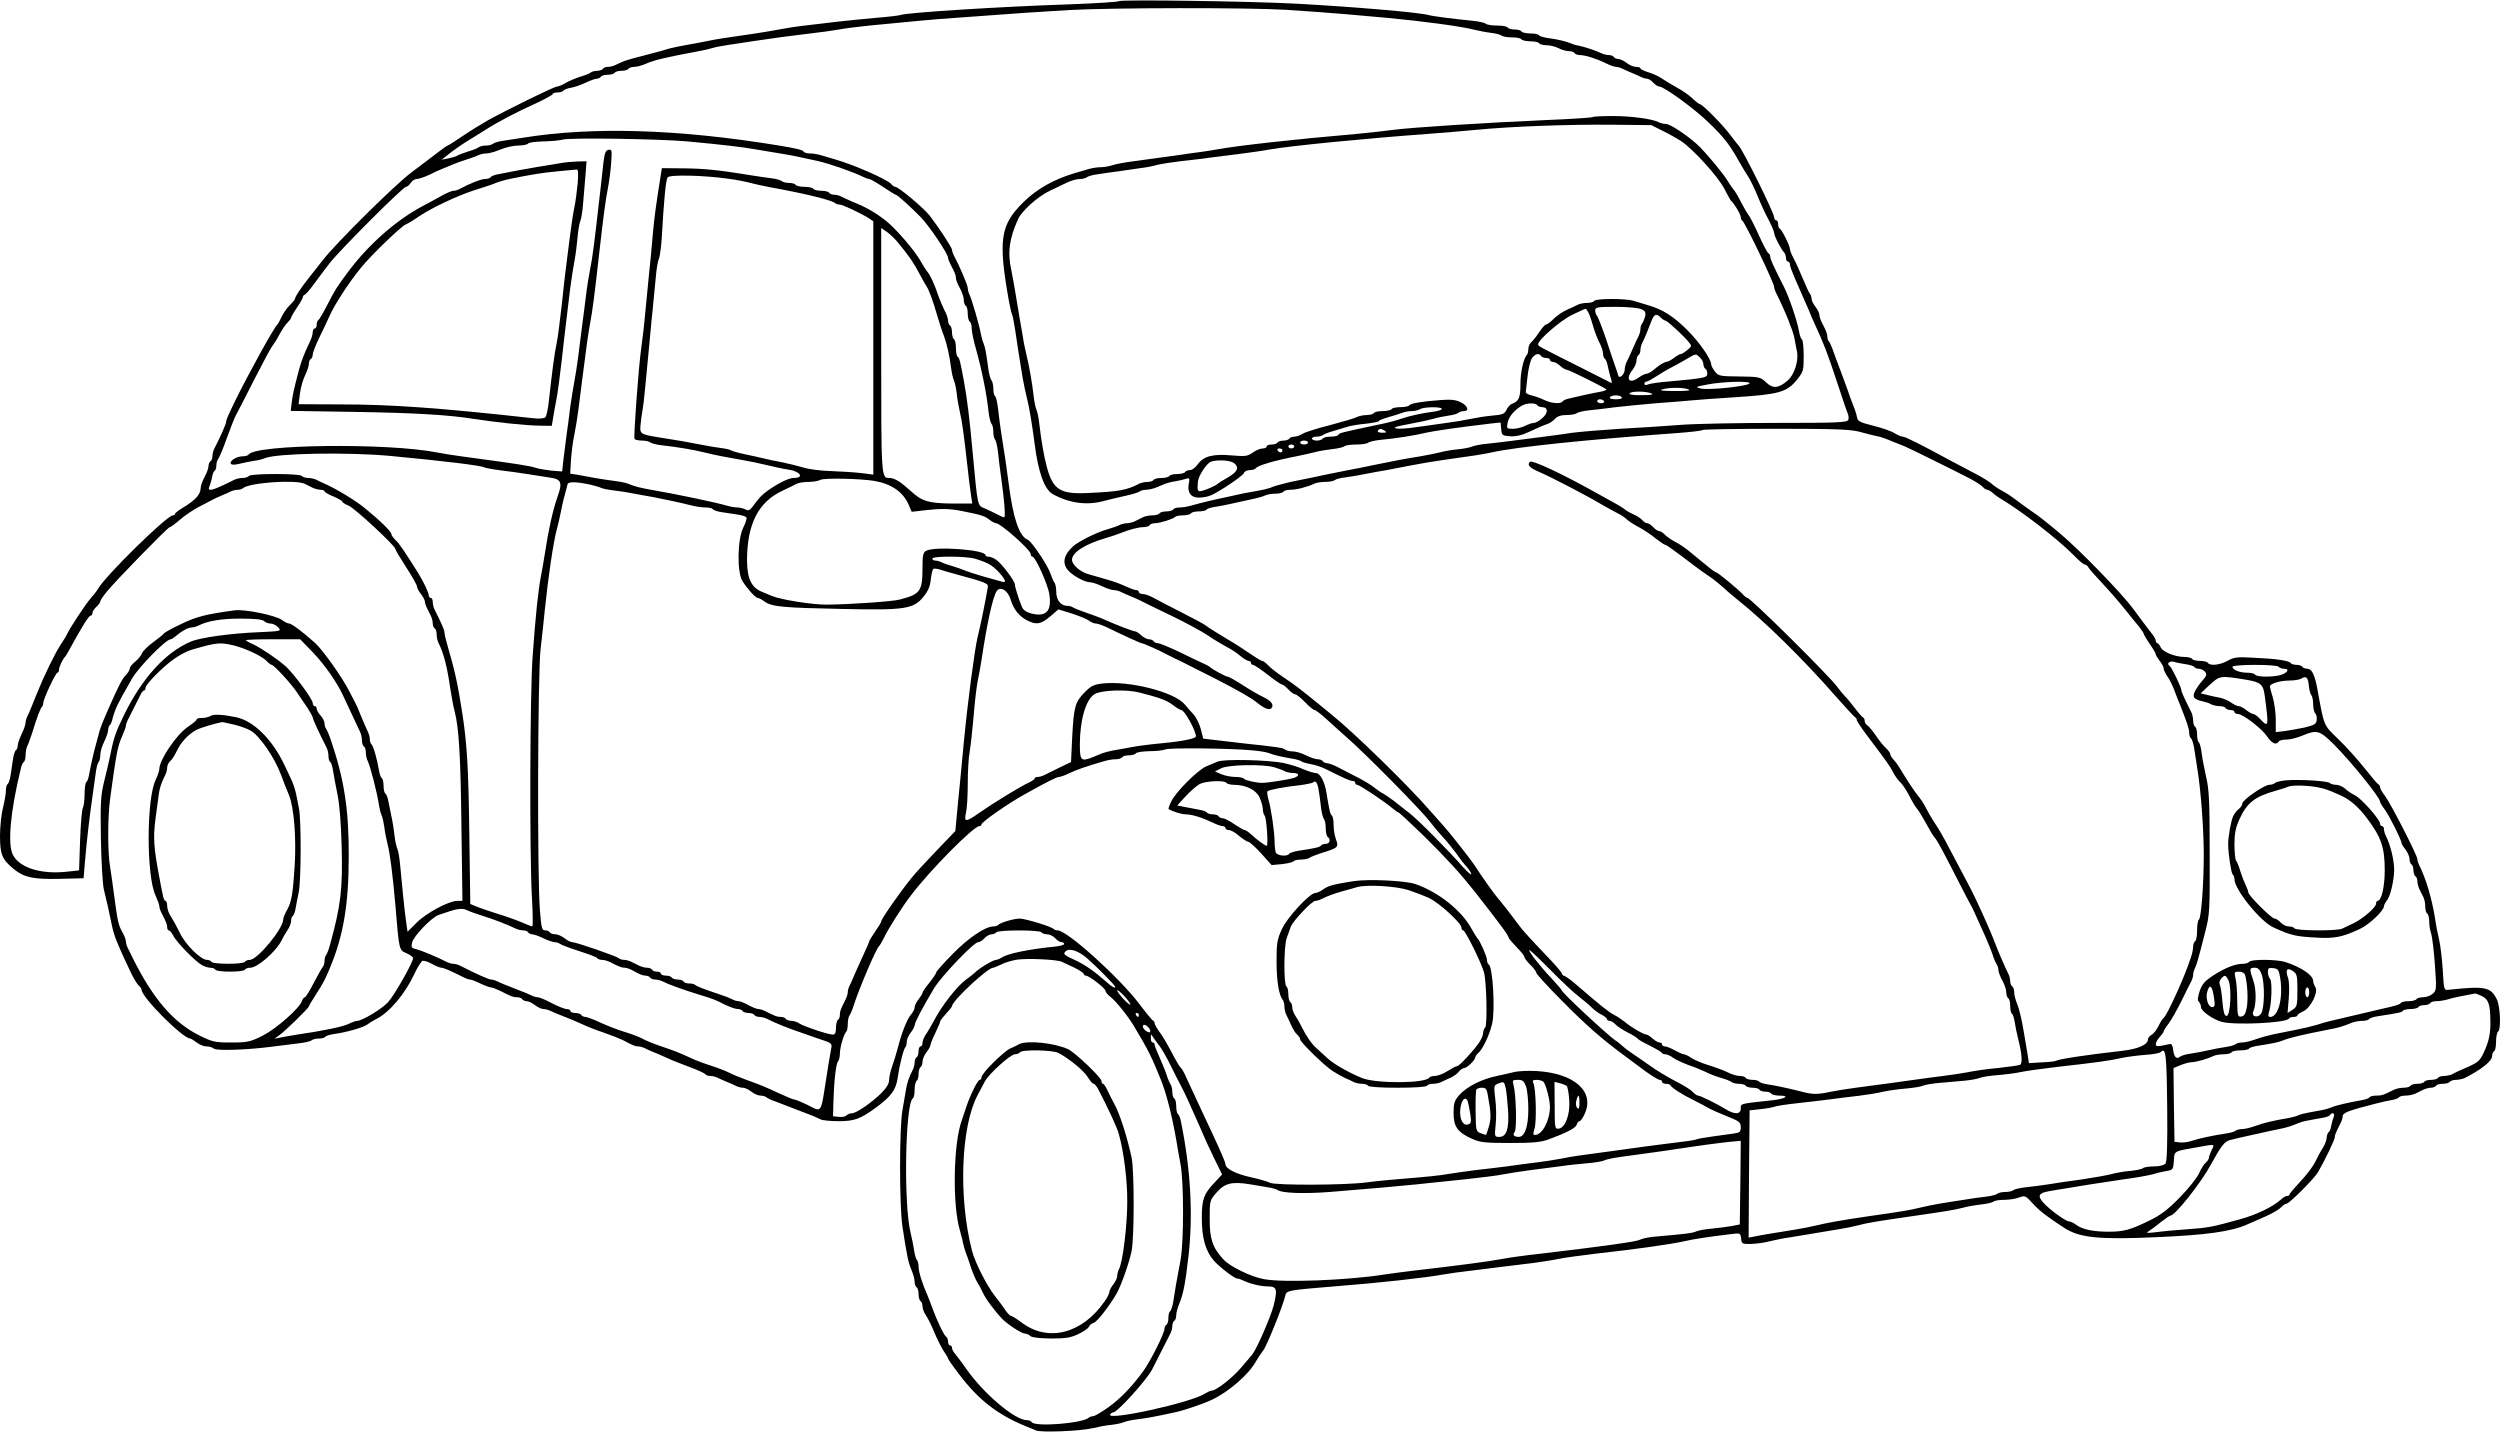 <?xml version="1.0" standalone="no"?>
<!DOCTYPE svg PUBLIC "-//W3C//DTD SVG 20010904//EN"
 "http://www.w3.org/TR/2001/REC-SVG-20010904/DTD/svg10.dtd">
<svg version="1.0" xmlns="http://www.w3.org/2000/svg"
 width="1271pt" height="728pt" viewBox="0 0 1271 728"
 preserveAspectRatio="xMidYMid meet">
<g transform="translate(0,728) scale(0.1,-0.1)"
fill="#000000" stroke="none">
<path d="M5687 7274 c-4 -4 -116 -11 -249 -16 -361 -12 -826 -42 -858 -54 -8
-3 -67 -10 -130 -15 -63 -6 -149 -14 -190 -19 -41 -5 -113 -13 -160 -19 -47
-5 -110 -15 -140 -21 -30 -6 -86 -15 -125 -21 -161 -23 -192 -28 -240 -38 -27
-6 -75 -14 -107 -20 -31 -5 -71 -14 -90 -19 -18 -6 -53 -16 -78 -22 -111 -29
-126 -33 -150 -42 -14 -6 -33 -14 -42 -19 -10 -5 -27 -9 -37 -9 -11 0 -23 -4
-26 -10 -3 -5 -16 -10 -29 -10 -12 0 -26 -4 -32 -8 -5 -5 -29 -15 -54 -22 -25
-8 -58 -22 -75 -32 -16 -10 -36 -18 -43 -18 -14 0 -255 -118 -352 -172 -30
-17 -87 -52 -127 -79 -40 -27 -74 -49 -77 -49 -3 0 -29 -18 -58 -41 -29 -22
-87 -66 -128 -97 -85 -64 -382 -358 -450 -446 -25 -32 -56 -72 -70 -89 -41
-52 -70 -96 -70 -105 0 -5 -12 -19 -26 -33 -14 -13 -33 -40 -42 -59 -9 -19
-18 -37 -22 -40 -17 -15 -141 -240 -210 -379 -42 -86 -50 -105 -50 -115 0 -11
-35 -89 -61 -138 -5 -10 -9 -27 -9 -37 0 -11 -4 -23 -10 -26 -5 -3 -10 -15
-10 -25 0 -11 -9 -35 -20 -55 -11 -20 -20 -46 -20 -58 -1 -30 -25 -58 -82 -93
-27 -16 -48 -32 -48 -36 0 -5 -5 -8 -11 -8 -30 0 -345 -309 -381 -374 -6 -11
-23 -32 -37 -48 -25 -28 -104 -148 -118 -178 -3 -8 -18 -33 -33 -55 -30 -45
-87 -163 -120 -245 -36 -90 -42 -104 -51 -122 -5 -10 -9 -25 -9 -33 0 -9 -9
-35 -20 -57 -11 -23 -20 -50 -20 -59 0 -10 -4 -20 -9 -23 -5 -3 -12 -24 -15
-46 -3 -22 -9 -58 -12 -80 -3 -22 -10 -43 -15 -46 -5 -3 -9 -18 -9 -34 0 -16
-7 -55 -15 -87 -8 -31 -15 -96 -15 -143 0 -95 11 -120 71 -169 53 -43 100 -52
234 -49 l120 3 7 85 c8 97 24 235 38 330 5 36 12 88 16 115 3 28 10 54 15 60
5 5 9 22 9 37 0 16 9 46 20 68 11 22 20 48 20 59 0 11 4 22 9 25 4 3 11 19 14
36 4 16 15 47 25 67 17 34 28 55 74 134 34 59 172 199 196 199 5 0 17 8 28 18
28 24 61 42 79 42 8 0 23 4 33 9 46 24 116 36 214 36 72 0 111 -4 120 -12 6
-7 22 -13 33 -13 12 0 30 -9 39 -19 18 -19 16 -20 -96 -25 -147 -6 -299 -27
-348 -48 -128 -54 -246 -184 -337 -368 -50 -103 -54 -117 -79 -240 -3 -14 -14
-61 -25 -105 -17 -70 -19 -106 -16 -290 2 -116 9 -231 15 -257 15 -60 28 -118
42 -188 11 -50 26 -89 96 -236 14 -29 31 -57 39 -64 8 -7 15 -17 15 -22 0 -38
209 -247 247 -248 4 0 19 -9 33 -20 14 -11 36 -20 50 -20 15 0 31 -5 37 -11
12 -12 169 -7 298 10 44 6 105 13 135 17 30 3 59 10 64 15 6 5 22 9 37 9 15 0
30 4 33 9 3 5 23 11 43 14 63 8 153 34 171 49 9 7 30 20 46 28 66 33 145 127
192 227 16 35 35 65 42 68 7 2 28 -4 47 -15 20 -11 42 -20 49 -20 12 0 44 -14
118 -51 10 -5 23 -9 28 -9 6 0 30 -9 52 -20 23 -11 47 -20 54 -20 7 0 27 -8
46 -17 61 -31 68 -33 87 -33 11 0 23 -4 26 -10 3 -5 14 -10 23 -10 9 0 28 -9
42 -20 14 -11 33 -20 43 -20 9 0 25 -4 35 -9 16 -8 36 -16 92 -38 14 -5 45
-19 70 -30 25 -12 74 -31 110 -43 35 -12 78 -29 95 -37 57 -30 65 -33 80 -33
8 0 23 -4 33 -9 9 -5 28 -13 42 -19 14 -5 45 -19 70 -30 25 -12 78 -33 117
-47 40 -15 75 -31 79 -36 3 -5 14 -9 25 -9 10 0 27 -4 37 -9 9 -5 31 -14 47
-21 17 -7 38 -16 47 -21 10 -5 26 -9 35 -9 10 0 29 -9 43 -20 14 -11 34 -20
46 -20 11 0 24 -4 30 -8 5 -5 25 -15 44 -21 36 -14 146 -56 190 -73 14 -6 33
-14 42 -19 10 -5 51 -9 91 -9 82 0 111 11 193 71 76 56 100 90 108 151 9 63
29 144 39 154 4 4 7 17 7 28 0 12 9 32 20 46 11 14 20 32 21 40 1 15 39 87 98
186 37 61 202 234 224 234 8 0 22 9 32 20 10 11 26 20 36 20 10 0 21 5 24 10
8 13 222 13 230 0 3 -5 16 -10 29 -10 13 0 31 -9 41 -20 10 -11 24 -20 32 -20
7 0 13 -4 13 -9 0 -5 -24 -12 -52 -14 -128 -13 -235 -35 -263 -54 -11 -7 -25
-13 -32 -13 -14 0 -90 -46 -108 -66 -5 -5 -27 -22 -47 -37 -43 -32 -121 -131
-159 -205 -16 -29 -35 -62 -44 -74 -8 -13 -15 -30 -15 -40 0 -10 -4 -18 -10
-18 -5 0 -10 -11 -10 -24 0 -14 -4 -28 -10 -31 -5 -3 -10 -15 -10 -26 0 -10
-4 -27 -9 -37 -20 -39 -30 -69 -35 -102 -3 -19 -11 -66 -18 -105 -16 -90 -16
-483 0 -590 23 -151 29 -180 45 -219 9 -21 17 -49 17 -62 0 -12 5 -26 10 -29
6 -3 10 -19 10 -35 0 -16 5 -32 10 -35 6 -3 10 -15 10 -27 0 -11 8 -32 18 -46
10 -15 29 -53 42 -85 13 -32 34 -74 46 -93 13 -19 24 -37 24 -41 0 -3 24 -38
54 -77 101 -134 198 -209 346 -269 14 -5 34 -14 46 -19 26 -12 224 -4 289 11
28 7 70 15 95 17 25 3 54 9 65 14 11 5 40 11 65 14 42 5 80 11 190 35 45 9
143 42 190 64 86 40 190 130 226 197 11 19 27 43 36 54 17 19 100 226 112 277
6 29 7 29 261 50 210 16 452 43 540 59 33 6 98 15 145 20 47 6 119 15 160 20
41 5 111 14 155 19 44 6 103 15 130 21 28 6 111 17 185 26 214 24 385 48 455
64 47 11 128 23 237 36 45 6 47 5 50 -23 3 -27 5 -28 53 -27 28 1 70 7 95 14
25 6 72 16 105 20 33 5 87 14 120 20 33 6 87 15 120 20 33 5 78 14 100 20 43
12 96 21 270 46 180 26 218 32 265 44 25 7 68 14 95 17 28 3 54 9 60 14 5 5
29 9 54 9 24 0 59 5 76 12 31 11 34 9 71 -32 33 -36 70 -65 158 -122 78 -51
177 -61 466 -48 259 11 385 29 465 65 22 9 66 29 98 43 31 14 65 34 74 44 9
10 21 18 27 18 14 0 143 129 161 161 36 62 85 165 85 177 0 12 5 23 28 69 7
13 12 29 12 36 0 20 26 30 175 68 22 6 55 13 73 16 18 3 35 9 38 14 3 5 18 9
35 9 16 0 38 5 49 10 11 6 29 15 40 20 11 5 29 10 39 10 11 0 23 5 26 10 3 6
19 10 35 10 16 0 32 5 35 10 3 5 17 10 31 10 13 0 32 4 42 8 84 42 142 87 142
113 0 10 4 21 10 24 6 3 10 26 10 50 0 24 5 47 10 50 16 10 12 128 -6 164 -31
63 -59 69 -244 49 -25 -3 -25 -3 -31 102 -4 58 -12 125 -18 150 -6 25 -16 74
-21 110 -16 101 -47 205 -81 272 -5 10 -9 23 -9 30 0 19 -136 284 -165 322
-14 18 -25 38 -25 44 0 6 -3 12 -8 14 -4 1 -36 39 -71 83 -35 44 -95 111 -134
148 -76 74 -70 60 -106 257 -13 69 -28 100 -50 100 -11 0 -23 5 -26 10 -3 6
-17 10 -30 10 -13 0 -26 4 -29 9 -8 12 -72 22 -187 27 -84 5 -101 3 -133 -15
-39 -22 -91 -28 -101 -11 -3 5 -21 10 -40 10 -19 0 -37 4 -40 10 -3 5 -21 10
-38 10 -49 0 -111 25 -122 49 -5 11 -13 21 -17 21 -5 0 -8 6 -8 13 0 6 -11 26
-25 42 -13 17 -54 70 -90 120 -60 81 -274 301 -371 382 -70 59 -108 89 -144
113 -19 14 -39 28 -45 32 -56 42 -75 56 -105 72 -19 10 -45 27 -56 38 -12 10
-48 33 -80 49 -33 17 -90 47 -129 68 -151 82 -228 121 -242 121 -7 0 -26 8
-40 17 -15 10 -63 27 -107 38 -65 16 -82 24 -84 40 -2 11 -7 29 -11 40 -4 11
-14 36 -21 55 -6 19 -28 78 -47 130 -20 52 -41 110 -47 127 -7 18 -15 36 -19
39 -4 4 -7 15 -7 25 0 10 -9 34 -20 54 -11 20 -20 43 -20 53 0 9 -9 28 -20 42
-11 14 -20 32 -20 41 0 8 -4 19 -8 25 -5 5 -21 41 -37 79 -16 39 -37 85 -47
103 -10 18 -18 39 -18 46 0 17 -42 100 -52 104 -5 2 -8 12 -8 23 0 10 -4 19
-10 19 -5 0 -10 7 -10 15 0 22 -162 349 -181 365 -3 3 -23 28 -43 55 -38 51
-141 155 -153 155 -4 0 -21 13 -38 29 -16 16 -52 41 -80 56 -27 15 -62 36 -76
46 -14 10 -44 24 -67 31 -23 7 -42 16 -42 20 0 5 -10 8 -22 8 -13 0 -34 9 -48
20 -14 11 -33 20 -42 20 -9 0 -20 5 -23 10 -3 6 -15 10 -26 10 -10 0 -27 4
-37 9 -26 13 -84 32 -112 38 -14 2 -34 8 -45 13 -24 10 -65 20 -118 27 -20 3
-40 9 -43 14 -3 5 -23 9 -44 9 -21 0 -42 5 -45 10 -3 6 -19 10 -35 10 -16 0
-32 5 -35 10 -3 6 -28 10 -54 10 -26 0 -51 4 -57 9 -5 5 -34 12 -64 15 -100
10 -205 23 -230 30 -55 14 -376 41 -665 57 -241 13 -898 22 -908 13z m853 -44
c96 -6 231 -16 300 -22 69 -6 166 -15 215 -19 171 -16 375 -43 435 -59 25 -6
65 -14 90 -17 25 -3 49 -9 54 -14 6 -5 29 -9 52 -9 24 0 46 -4 49 -10 3 -5 24
-10 45 -10 21 0 42 -4 45 -10 3 -5 21 -10 38 -10 18 0 45 -7 61 -15 15 -8 39
-15 52 -15 12 0 26 -4 29 -10 3 -5 16 -10 27 -10 27 0 82 -17 131 -41 22 -11
45 -19 53 -19 8 0 22 -4 32 -9 9 -5 31 -14 47 -21 17 -7 38 -16 47 -21 10 -5
24 -9 31 -9 8 0 22 -9 32 -20 10 -11 24 -20 31 -20 24 0 179 -113 252 -184 76
-73 107 -113 154 -198 15 -27 36 -61 46 -76 10 -15 31 -58 47 -97 15 -38 41
-94 57 -123 15 -29 28 -60 28 -67 0 -15 35 -83 51 -99 5 -6 9 -18 9 -28 0 -10
5 -18 10 -18 6 0 10 -7 10 -15 0 -8 12 -40 26 -72 37 -85 52 -119 70 -160 8
-21 24 -58 36 -83 19 -42 29 -64 49 -115 15 -38 50 -140 76 -220 14 -44 30
-90 35 -102 6 -12 8 -29 5 -37 -6 -14 -48 -16 -359 -16 -194 0 -416 -4 -493
-10 -77 -6 -216 -15 -310 -20 -93 -6 -201 -15 -240 -20 -38 -6 -104 -15 -145
-20 -41 -5 -111 -14 -155 -20 -44 -6 -105 -13 -135 -16 -30 -3 -64 -9 -75 -14
-11 -5 -42 -11 -70 -14 -27 -2 -70 -9 -95 -16 -25 -6 -70 -15 -100 -20 -69
-11 -144 -25 -240 -45 -41 -9 -97 -20 -125 -25 -27 -5 -72 -14 -100 -20 -27
-6 -70 -15 -95 -20 -90 -18 -106 -21 -145 -32 -22 -5 -49 -14 -60 -19 -11 -4
-36 -10 -55 -13 -19 -3 -56 -10 -82 -15 -27 -6 -67 -15 -90 -20 -55 -11 -134
-30 -174 -42 -17 -5 -42 -9 -57 -9 -14 0 -29 -4 -32 -10 -3 -5 -19 -10 -35
-10 -16 0 -32 -4 -35 -10 -3 -5 -19 -10 -36 -10 -16 0 -38 -4 -49 -10 -11 -5
-29 -14 -40 -20 -11 -5 -29 -10 -40 -10 -11 0 -28 -4 -38 -9 -9 -5 -37 -15
-62 -22 -54 -15 -147 -61 -175 -87 -46 -42 -56 -83 -27 -119 21 -27 86 -63
113 -63 11 0 39 -9 61 -20 23 -11 50 -20 60 -20 10 0 26 -4 36 -9 9 -5 31 -14
47 -21 17 -7 38 -16 48 -21 29 -15 48 -24 172 -84 66 -32 145 -75 175 -95 30
-21 73 -46 95 -58 22 -11 54 -32 70 -46 17 -14 36 -26 43 -26 6 0 12 -4 12
-10 0 -5 5 -10 10 -10 6 0 40 -23 75 -50 35 -28 68 -50 73 -50 5 0 19 -11 32
-25 13 -14 29 -25 35 -25 6 0 29 -18 50 -40 21 -22 43 -40 49 -40 5 0 33 -21
61 -47 29 -27 70 -63 91 -82 97 -83 392 -382 436 -441 14 -19 43 -53 63 -75
21 -22 51 -60 69 -84 17 -25 41 -56 54 -69 12 -14 22 -30 22 -36 0 -6 -19 11
-43 37 -70 80 -229 241 -270 272 -21 17 -57 45 -80 63 -23 17 -49 35 -57 39
-8 3 -28 17 -43 29 -15 13 -57 38 -93 56 -36 18 -80 41 -97 50 -18 9 -40 17
-49 18 -9 0 -20 5 -23 10 -3 6 -15 10 -26 10 -11 0 -37 9 -59 20 -22 11 -52
20 -68 20 -15 0 -32 4 -38 9 -9 9 -42 14 -204 31 -52 6 -122 14 -154 18 l-59
7 -12 48 c-7 26 -23 60 -37 75 -14 15 -34 37 -44 50 -52 64 -284 123 -421 107
-43 -5 -58 -13 -90 -46 -48 -49 -54 -74 -62 -228 l-6 -125 -60 -29 c-33 -16
-68 -33 -77 -38 -10 -5 -25 -9 -33 -9 -8 0 -15 -3 -15 -8 0 -4 -14 -13 -30
-21 -37 -16 -178 -102 -251 -153 -69 -49 -79 -49 -68 0 5 20 9 86 9 146 0 61
4 135 10 165 5 31 14 112 20 181 5 69 15 148 20 175 6 28 15 77 20 110 27 180
56 316 76 348 17 30 58 7 72 -41 15 -50 44 -86 84 -106 47 -24 70 -20 117 20
l42 36 68 -21 c37 -12 76 -28 87 -36 10 -8 26 -15 36 -15 9 0 33 -9 55 -19 65
-32 171 -81 177 -81 8 0 96 -39 116 -51 8 -4 31 -16 50 -25 19 -9 53 -25 75
-37 22 -11 83 -42 135 -68 105 -54 180 -96 208 -119 38 -31 64 -42 75 -31 16
16 1 38 -40 57 -21 10 -68 37 -105 61 -37 24 -71 43 -77 43 -10 0 -81 39 -91
50 -3 3 -16 10 -30 16 -14 6 -68 32 -121 58 -53 25 -103 46 -112 46 -9 0 -19
5 -22 10 -3 5 -14 10 -24 10 -9 0 -27 9 -39 20 -12 11 -25 20 -30 20 -11 0
-97 33 -157 60 -22 10 -65 26 -95 36 -30 10 -59 22 -65 26 -5 4 -18 8 -29 8
-32 0 -56 29 -56 70 0 20 -4 40 -8 46 -4 5 -14 26 -21 47 -14 43 -97 166 -116
173 -43 17 -74 108 -96 279 -11 86 -22 161 -39 265 -5 36 -13 91 -16 123 -4
31 -10 60 -15 63 -5 3 -9 20 -9 38 0 17 -4 36 -9 42 -5 5 -11 27 -15 49 -13
98 -18 121 -26 140 -5 11 -11 34 -14 50 -6 38 -46 175 -57 197 -5 10 -9 25 -9
34 0 14 -44 117 -71 166 -5 10 -9 22 -9 28 0 11 -66 112 -113 173 -31 40 -159
147 -175 147 -5 0 -15 7 -22 15 -19 23 -191 98 -282 124 -21 6 -53 16 -71 21
-18 6 -45 10 -60 10 -14 0 -28 4 -31 9 -6 9 -33 16 -131 32 -506 83 -945 96
-1295 39 -36 -6 -83 -13 -105 -16 -22 -3 -44 -10 -49 -15 -6 -5 -22 -9 -36 -9
-14 0 -30 -4 -36 -8 -5 -5 -29 -15 -54 -22 -25 -8 -49 -17 -55 -21 -5 -4 -26
-10 -45 -14 l-35 -7 38 30 c21 17 61 45 90 63 29 18 68 42 87 54 71 46 165 95
278 146 39 19 72 37 72 41 0 4 11 8 24 8 14 0 27 4 30 9 3 5 21 12 39 15 19 3
52 15 75 26 23 11 48 20 56 20 8 0 18 5 21 10 3 6 19 10 35 10 16 0 32 5 35
10 3 6 19 10 35 10 16 0 32 5 35 10 3 6 17 10 29 10 13 0 41 7 62 17 47 19 87
29 262 62 29 5 63 13 75 17 11 4 48 11 82 16 33 5 89 13 125 19 92 14 191 27
290 39 47 5 112 14 145 20 33 6 103 15 155 20 204 20 329 32 435 39 320 24
444 32 580 40 224 12 906 13 1105 1z m-3045 -669 c174 -16 285 -29 350 -41 33
-6 87 -15 120 -20 57 -9 95 -17 190 -38 60 -13 188 -58 237 -83 10 -5 22 -9
27 -9 5 0 37 -18 70 -40 33 -22 62 -40 65 -40 8 0 78 -64 128 -115 45 -47 138
-186 138 -206 0 -5 5 -19 12 -32 24 -46 28 -57 28 -72 0 -8 9 -30 20 -50 11
-20 20 -46 20 -60 0 -13 5 -27 10 -30 6 -3 10 -21 10 -40 0 -19 5 -37 10 -40
6 -3 10 -19 10 -34 0 -15 9 -61 21 -102 32 -115 55 -231 65 -324 3 -27 10 -54
15 -60 5 -5 9 -23 9 -40 0 -17 4 -35 9 -40 5 -6 12 -35 15 -65 3 -30 10 -89
16 -130 16 -111 23 -200 15 -200 -4 0 -19 6 -33 14 -15 8 -43 21 -63 30 -41
18 -37 -2 -65 296 -15 165 -27 261 -43 350 -19 102 -23 120 -32 126 -5 3 -9
23 -9 44 0 21 -4 42 -10 45 -5 3 -10 19 -10 35 0 16 -4 32 -10 35 -5 3 -10 15
-10 25 0 11 -8 34 -18 52 -9 18 -23 51 -31 73 -19 58 -42 108 -59 127 -7 9
-21 31 -30 48 -29 53 -123 163 -176 206 -53 42 -101 70 -171 98 -22 10 -48 21
-57 26 -10 6 -27 10 -37 10 -11 0 -23 5 -26 10 -3 6 -21 10 -40 10 -19 0 -37
5 -40 10 -3 6 -24 10 -45 10 -21 0 -42 5 -45 10 -3 6 -19 10 -34 10 -15 0 -31
4 -36 9 -6 5 -30 12 -55 15 -25 3 -74 10 -110 16 -159 26 -232 33 -335 34
l-110 1 -8 -50 c-24 -154 -29 -189 -38 -285 -5 -58 -13 -148 -19 -200 -5 -52
-14 -144 -20 -205 -5 -60 -15 -139 -20 -175 -13 -91 -40 -452 -34 -462 3 -4
20 -8 38 -8 17 0 36 -4 42 -9 5 -5 32 -12 59 -15 74 -8 164 -23 215 -36 51
-13 119 -26 200 -40 30 -5 84 -16 120 -25 36 -9 83 -19 105 -22 63 -8 87 -43
30 -43 -24 0 -74 -24 -130 -63 -31 -22 -47 -39 -78 -82 -15 -20 -22 -23 -37
-15 -10 5 -29 10 -41 10 -12 0 -36 4 -53 9 -49 15 -262 60 -381 80 -58 10 -92
19 -120 31 -11 5 -40 11 -65 14 -25 3 -70 10 -100 15 -30 6 -72 13 -93 17
l-38 6 4 72 c3 39 10 96 17 126 6 30 16 89 21 130 5 41 14 109 19 150 24 190
30 229 40 285 13 70 23 147 45 345 24 210 33 278 45 340 6 30 14 88 17 128 5
68 4 74 -13 70 -15 -2 -20 -16 -26 -63 -3 -33 -14 -125 -23 -205 -23 -203 -32
-277 -45 -340 -6 -30 -16 -91 -21 -135 -6 -44 -14 -114 -20 -155 -5 -41 -14
-109 -19 -150 -5 -41 -14 -100 -20 -130 -6 -30 -15 -89 -21 -130 -5 -41 -13
-106 -19 -145 -5 -38 -12 -95 -16 -126 l-6 -56 -52 4 c-28 3 -64 9 -81 14 -32
11 -91 20 -380 59 -38 5 -95 14 -125 20 -250 49 -924 41 -956 -11 -3 -5 -17
-9 -32 -9 -31 -1 -67 -24 -58 -38 4 -6 19 -6 43 0 21 5 54 12 73 15 19 2 44 8
55 13 59 26 424 32 640 12 275 -26 462 -49 477 -58 5 -3 41 -10 81 -15 40 -5
101 -13 137 -19 36 -6 88 -14 115 -18 59 -8 66 -24 39 -99 -24 -69 -46 -168
-64 -288 -5 -33 -14 -85 -20 -115 -14 -73 -27 -199 -42 -405 -14 -196 -16
-998 -4 -1222 5 -84 6 -153 2 -153 -3 0 -25 8 -49 19 -23 10 -80 31 -127 45
-47 15 -97 32 -112 39 l-27 11 -5 356 c-4 335 -12 458 -35 610 -25 159 -37
214 -77 352 -8 26 -14 53 -14 61 0 13 -14 45 -51 119 -5 10 -9 27 -9 38 0 11
-4 20 -10 20 -5 0 -10 6 -10 13 0 13 -28 72 -53 112 -70 112 -98 153 -116 169
-11 11 -21 24 -21 30 0 13 -58 70 -137 134 -48 39 -142 96 -203 123 -14 6 -33
15 -42 20 -10 5 -29 9 -42 9 -14 0 -28 5 -31 10 -4 6 -60 10 -135 10 -75 0
-131 -4 -135 -10 -3 -5 -17 -10 -31 -10 -13 0 -32 -4 -42 -9 -114 -57 -140
-64 -127 -33 4 9 10 29 13 45 2 15 8 30 13 33 5 3 9 15 9 28 0 12 4 26 9 32 5
5 26 54 45 109 20 55 41 107 46 115 5 8 45 87 90 175 45 88 87 167 94 175 7 8
24 35 37 60 13 25 32 52 42 61 9 9 17 20 17 24 0 4 14 27 30 52 17 24 30 48
30 53 0 4 4 10 10 12 5 2 26 26 47 55 21 28 56 76 79 105 52 67 373 388 388
388 6 0 17 9 24 20 7 11 21 20 31 20 11 0 39 10 63 21 23 12 52 25 63 29 11 5
36 15 55 23 19 8 53 20 75 27 22 7 48 16 57 21 10 5 29 9 42 9 13 0 45 9 71
20 26 11 66 20 90 20 24 0 47 5 50 10 3 6 39 10 78 11 40 1 83 5 97 9 32 11
491 4 635 -9z m210 -190 c39 -5 88 -15 110 -21 22 -6 65 -15 95 -21 178 -32
322 -67 336 -82 4 -4 14 -7 23 -7 16 -1 106 -43 149 -70 l22 -15 0 -644 0
-644 -62 8 c-35 4 -103 8 -153 10 -49 1 -112 9 -140 18 -27 8 -77 20 -110 27
-33 6 -76 15 -95 20 -19 5 -62 14 -95 21 -33 7 -64 16 -70 20 -5 4 -30 9 -55
12 -25 3 -70 11 -100 17 -54 11 -111 21 -220 38 -84 14 -89 17 -83 65 2 23 6
53 9 67 3 14 10 71 15 128 5 56 14 150 20 210 5 59 14 148 19 197 5 50 12 119
15 155 3 36 10 74 15 85 5 11 12 63 15 115 10 180 20 285 29 298 9 15 185 11
311 -7z m861 -325 c58 -71 78 -100 107 -155 16 -31 33 -60 37 -66 11 -14 35
-78 55 -150 10 -33 24 -78 33 -100 16 -43 30 -105 38 -170 3 -22 9 -49 14 -60
5 -11 11 -40 14 -65 2 -25 10 -67 16 -95 12 -50 20 -113 39 -280 5 -49 13
-111 17 -138 l7 -47 -99 0 c-123 1 -157 11 -214 64 -52 47 -82 66 -108 66 -42
0 -42 -3 -42 648 l0 623 29 -20 c16 -11 42 -36 57 -55z m4891 -962 c32 -9 69
-18 83 -21 14 -2 35 -9 48 -14 12 -5 33 -13 47 -19 14 -5 35 -14 48 -19 24
-10 249 -121 334 -165 28 -15 57 -34 63 -41 7 -8 17 -15 23 -15 6 0 19 -7 29
-17 10 -9 27 -21 37 -27 107 -63 290 -204 373 -288 26 -27 51 -48 57 -48 5 0
14 -6 18 -14 4 -8 35 -43 68 -78 33 -35 83 -92 112 -128 29 -36 63 -79 78 -96
14 -18 25 -35 25 -39 0 -3 14 -26 30 -50 17 -24 30 -47 30 -52 0 -4 9 -19 20
-33 11 -14 20 -31 20 -38 0 -8 9 -26 19 -41 11 -15 27 -47 36 -72 9 -24 20
-53 25 -64 39 -98 50 -131 50 -151 0 -12 4 -25 9 -28 5 -3 11 -23 15 -43 3
-21 10 -67 16 -103 19 -115 33 -301 34 -440 0 -154 -13 -328 -25 -336 -5 -3
-9 -27 -9 -54 0 -27 -4 -52 -10 -55 -5 -3 -10 -16 -10 -27 0 -12 -5 -38 -12
-57 -29 -93 -122 -296 -138 -306 -5 -3 -17 -22 -26 -41 -9 -19 -25 -39 -35
-45 -11 -5 -19 -16 -19 -24 0 -26 -50 -48 -128 -57 -184 -21 -324 -42 -339
-51 -4 -3 -37 -7 -73 -8 l-65 -4 -6 40 c-4 22 -14 81 -22 130 -8 50 -22 107
-31 129 -9 21 -16 49 -16 62 0 12 -4 26 -10 29 -5 3 -10 15 -10 26 0 10 -4 27
-9 37 -18 36 -50 109 -72 167 -21 57 -98 226 -122 270 -19 35 -105 199 -124
235 -10 19 -33 60 -53 90 -20 30 -42 69 -50 85 -8 17 -26 44 -40 61 -21 26
-53 75 -96 146 -6 10 -18 26 -27 36 -10 10 -17 23 -17 29 0 5 -10 18 -21 29
-12 10 -35 39 -52 64 -17 25 -37 49 -44 53 -7 4 -13 14 -13 22 0 7 -3 15 -8
17 -4 2 -23 23 -42 48 -19 25 -41 52 -50 60 -8 8 -27 31 -41 50 -47 62 -439
450 -455 450 -4 0 -14 8 -23 18 -25 27 -128 112 -136 112 -4 0 -25 15 -46 33
-22 17 -58 48 -82 67 -23 20 -59 45 -80 55 -21 11 -45 28 -54 38 -9 9 -21 17
-28 17 -7 0 -20 9 -30 20 -10 11 -24 20 -30 20 -7 0 -18 7 -25 15 -7 9 -29 23
-49 32 -20 9 -38 20 -41 24 -3 3 -23 16 -45 28 -22 12 -71 39 -110 61 -165 92
-316 163 -327 152 -15 -15 -3 -29 40 -48 73 -32 239 -118 327 -170 28 -16 64
-36 80 -44 17 -8 37 -22 45 -30 8 -8 35 -26 60 -39 25 -13 64 -39 87 -58 23
-18 45 -33 49 -33 6 0 36 -21 148 -106 21 -16 57 -42 80 -57 23 -16 51 -39 63
-50 12 -12 47 -42 78 -67 133 -105 331 -300 489 -480 56 -63 104 -116 109
-118 4 -2 7 -8 7 -13 0 -5 25 -42 55 -82 102 -135 115 -154 130 -184 8 -16 24
-38 34 -48 11 -9 32 -40 47 -69 14 -28 32 -58 39 -66 7 -8 22 -31 33 -51 41
-74 47 -84 61 -101 14 -18 45 -76 125 -233 25 -49 50 -97 55 -105 8 -14 19
-37 74 -160 13 -30 31 -73 38 -95 7 -22 17 -44 21 -49 4 -6 8 -18 8 -28 0 -9
9 -33 20 -53 11 -20 20 -46 20 -60 0 -13 5 -27 10 -30 6 -3 10 -21 10 -40 0
-19 4 -36 9 -39 5 -3 11 -23 14 -43 3 -21 11 -58 17 -83 20 -78 24 -129 9
-134 -8 -3 -59 -10 -114 -16 -55 -5 -122 -15 -150 -21 -27 -5 -84 -14 -125
-19 -41 -5 -109 -14 -150 -20 -71 -10 -135 -19 -295 -40 -38 -5 -95 -14 -125
-20 -70 -15 -95 -15 -150 0 -71 18 -132 31 -173 37 -20 3 -40 9 -43 14 -3 5
-18 9 -34 9 -16 0 -32 5 -35 10 -3 6 -17 10 -31 10 -14 0 -41 8 -62 19 -20 10
-64 26 -97 36 -33 10 -72 27 -87 37 -14 10 -31 18 -37 18 -6 0 -26 9 -46 20
-20 11 -42 20 -50 20 -8 0 -15 5 -15 10 0 6 -6 10 -13 10 -7 0 -23 9 -35 20
-12 11 -26 20 -31 20 -14 0 -81 39 -111 65 -14 11 -37 27 -53 35 -27 13 -76
53 -186 148 -29 26 -60 48 -67 50 -8 2 -14 8 -14 14 0 5 -40 51 -89 101 -49
51 -102 109 -118 129 -15 20 -48 63 -72 95 -25 32 -48 60 -51 63 -6 5 -79 107
-110 156 -22 34 -129 170 -159 203 -14 16 -46 52 -71 80 -113 130 -390 400
-499 487 -13 10 -43 35 -66 54 -92 75 -122 98 -180 137 -33 22 -69 50 -79 62
-11 11 -23 21 -29 21 -5 0 -30 15 -56 33 -25 17 -55 37 -66 44 -87 52 -161 98
-165 103 -3 4 -57 33 -120 65 -63 32 -130 67 -148 77 -18 10 -41 18 -52 18
-11 0 -20 5 -20 10 0 6 -6 10 -14 10 -8 0 -31 9 -53 19 -21 10 -63 26 -93 34
-30 9 -74 21 -97 28 -42 12 -83 48 -83 73 0 37 65 79 170 110 30 9 64 20 75
25 44 18 93 31 118 31 14 0 29 5 32 10 3 6 16 10 28 10 24 0 93 22 103 33 4 4
22 7 40 7 18 0 36 5 39 10 3 6 21 10 40 10 19 0 36 4 39 9 3 5 23 11 43 14 21
3 58 10 83 16 25 6 70 15 100 22 30 6 63 15 72 20 10 5 33 9 52 9 19 0 38 5
41 10 3 6 20 10 37 10 31 0 87 15 120 31 10 5 35 9 56 9 21 0 42 4 48 9 5 5
29 11 54 14 25 3 70 11 100 17 30 6 78 15 105 19 28 5 88 17 135 26 47 9 117
21 155 26 160 22 202 29 250 39 123 28 485 65 938 98 70 5 131 12 134 16 4 3
172 6 374 6 307 0 378 -3 426 -16z m-5012 -249 c88 -15 148 -57 176 -124 l14
-33 60 7 c83 10 131 10 195 -3 97 -19 115 -25 139 -43 13 -11 29 -19 35 -19
24 -1 176 -136 176 -156 0 -8 4 -14 9 -14 15 0 79 -142 86 -192 13 -85 -16
-116 -92 -97 -28 8 -42 18 -49 37 -18 45 -34 98 -34 110 0 18 -68 108 -95 126
-13 9 -31 16 -40 16 -8 0 -15 3 -15 8 0 27 -255 46 -301 22 -16 -9 -19 -22
-19 -88 0 -118 -11 -133 -115 -160 -37 -10 -252 -25 -375 -26 -72 0 -230 25
-275 44 -11 5 -35 14 -53 22 -52 21 -74 68 -74 160 0 183 58 297 180 353 31
15 65 31 74 36 10 5 37 9 60 9 24 0 50 5 58 10 16 11 204 7 275 -5z m-2895
-15 c11 -5 29 -14 40 -20 11 -5 29 -10 40 -10 11 0 20 -4 20 -8 0 -4 20 -16
45 -26 25 -11 45 -22 45 -26 0 -4 15 -14 33 -21 31 -13 237 -204 237 -220 0
-5 25 -46 55 -93 30 -46 55 -90 55 -98 0 -7 9 -24 20 -38 11 -14 20 -31 20
-38 0 -7 5 -21 10 -32 6 -11 15 -29 20 -40 6 -11 10 -29 10 -39 0 -11 5 -23
10 -26 6 -3 10 -17 10 -31 0 -13 4 -32 9 -42 27 -53 44 -120 61 -237 6 -38 15
-88 21 -110 22 -82 31 -230 35 -592 l5 -373 -26 0 c-43 0 -157 -61 -207 -111
l-46 -46 -6 41 c-8 51 -25 220 -32 301 -3 33 -9 69 -14 80 -5 11 -11 40 -14
65 -3 25 -9 68 -15 95 -6 28 -13 65 -17 83 -3 18 -10 35 -15 38 -5 3 -9 20 -9
39 0 19 -4 36 -9 39 -5 3 -11 20 -14 38 -9 56 -28 123 -38 133 -5 5 -9 17 -9
27 0 10 -4 26 -9 36 -9 18 -26 58 -44 102 -5 14 -14 34 -20 45 -6 11 -20 39
-32 62 -36 71 -135 210 -174 245 -60 54 -119 98 -131 98 -7 0 -24 8 -38 19
-34 23 -189 55 -239 48 -148 -20 -194 -32 -273 -70 -47 -22 -86 -44 -88 -49
-2 -4 -26 -23 -53 -43 -27 -19 -54 -46 -58 -58 -5 -12 -21 -31 -35 -42 -14
-11 -26 -26 -26 -33 0 -7 -9 -23 -21 -35 -19 -20 -35 -52 -85 -164 -35 -80
-42 -100 -49 -123 -3 -14 -11 -41 -16 -60 -12 -40 -27 -109 -36 -158 -3 -18
-9 -35 -14 -38 -5 -3 -9 -30 -9 -60 0 -31 -4 -63 -9 -72 -5 -9 -11 -84 -14
-167 l-5 -150 -54 -6 c-133 -16 -244 16 -281 82 -30 52 -15 223 39 442 3 15
10 30 15 33 5 3 9 18 9 35 0 16 4 37 9 47 5 9 16 40 25 67 22 73 41 124 49
131 4 4 7 13 7 20 0 20 63 154 72 154 4 0 8 7 8 15 0 14 18 53 30 65 3 3 10
14 16 25 71 130 105 185 115 185 5 0 9 6 9 13 0 8 9 22 20 32 11 10 20 22 20
28 0 5 15 27 33 49 50 61 311 328 320 328 5 0 28 17 52 38 23 20 67 50 96 65
30 15 61 32 69 36 8 5 29 14 45 21 17 7 38 16 47 21 10 5 26 9 36 9 10 0 22 3
26 7 28 29 270 46 316 23z m1455 -5 c17 -4 39 -10 50 -15 11 -5 43 -11 70 -14
28 -3 73 -10 100 -16 28 -5 73 -13 100 -18 58 -11 145 -30 196 -43 20 -5 50
-9 67 -9 17 0 33 -4 36 -9 3 -5 24 -12 46 -15 22 -3 58 -9 80 -12 22 -3 43
-10 45 -15 3 -4 -4 -27 -16 -51 -30 -59 -33 -228 -4 -273 25 -39 66 -85 78
-85 5 0 21 -8 35 -19 37 -26 95 -31 397 -37 316 -7 359 0 409 61 24 29 35 54
38 88 3 26 9 51 12 54 4 4 21 2 39 -4 17 -6 50 -15 72 -21 162 -44 170 -48
167 -68 -10 -61 -38 -200 -52 -254 -15 -63 -50 -326 -70 -535 -5 -55 -14 -145
-19 -200 -6 -55 -13 -134 -17 -175 l-7 -75 -96 -100 c-53 -55 -111 -118 -128
-140 -63 -78 -153 -208 -153 -220 0 -4 -13 -26 -30 -50 -16 -24 -30 -46 -30
-49 0 -3 -16 -40 -36 -83 -20 -43 -40 -89 -46 -103 -6 -14 -14 -33 -19 -42 -5
-10 -9 -25 -9 -33 0 -8 -5 -25 -12 -38 -24 -48 -28 -57 -28 -76 0 -11 -4 -23
-10 -26 -5 -3 -10 -22 -10 -41 0 -24 -5 -34 -15 -34 -24 0 -147 41 -170 56
-11 8 -29 14 -42 14 -12 0 -25 5 -28 10 -3 6 -15 10 -26 10 -19 0 -28 4 -76
28 -13 7 -29 12 -38 12 -8 0 -30 9 -50 20 -20 11 -42 20 -50 20 -9 0 -23 4
-33 10 -9 5 -37 16 -62 24 -81 27 -120 42 -126 49 -4 4 -18 7 -30 7 -13 0 -26
4 -29 10 -3 6 -17 10 -30 10 -13 0 -27 5 -30 10 -3 6 -17 10 -31 10 -13 0 -24
5 -24 10 0 6 -9 10 -19 10 -11 0 -23 4 -26 10 -3 6 -15 10 -26 10 -10 0 -28 5
-39 10 -11 6 -29 15 -40 20 -11 6 -28 10 -38 10 -10 0 -22 4 -27 9 -12 10
-216 81 -236 81 -8 0 -25 9 -39 20 -14 11 -35 20 -47 20 -12 0 -25 5 -28 10
-3 6 -14 10 -24 10 -16 0 -19 13 -26 103 -14 168 -11 1196 3 1322 7 61 17 153
22 205 17 166 44 347 60 405 6 22 16 63 21 90 8 43 18 82 35 144 4 13 48 12
119 -4z m1954 -376 c67 -21 86 -33 119 -68 36 -40 41 -56 15 -48 -10 3 -52 15
-93 26 -41 12 -84 26 -95 31 -11 5 -38 14 -60 21 -22 6 -48 15 -57 20 -10 5
-25 9 -33 9 -8 0 -15 5 -15 10 0 14 175 13 219 -1z m-3368 -476 c59 -61 125
-156 155 -223 27 -59 77 -166 85 -182 5 -10 9 -29 9 -42 0 -14 5 -28 10 -31 6
-3 10 -17 10 -31 0 -13 4 -32 9 -42 13 -25 50 -168 57 -222 3 -19 9 -44 14
-55 5 -11 11 -38 14 -60 2 -22 10 -60 16 -85 13 -50 26 -152 40 -310 19 -234
19 -230 56 -246 19 -8 34 -19 34 -25 0 -22 -96 -191 -128 -225 -33 -35 -131
-94 -156 -94 -7 0 -27 -7 -45 -16 -29 -14 -124 -34 -261 -54 -30 -5 -68 -11
-85 -15 l-30 -6 25 18 c28 19 150 139 150 146 0 3 17 32 38 64 35 54 47 77 71
136 67 161 94 322 94 562 1 239 -23 392 -90 590 -9 28 -21 54 -25 60 -4 5 -8
17 -8 27 0 11 -9 28 -20 40 -11 12 -20 28 -20 35 0 7 -4 13 -10 13 -5 0 -10 7
-10 16 0 19 -95 147 -136 185 -43 38 -124 93 -166 113 -21 9 -38 19 -38 21 0
3 62 5 138 5 l138 0 65 -67z m-404 36 c61 -15 146 -55 169 -80 9 -10 21 -19
25 -19 11 0 99 -95 128 -139 14 -20 37 -55 53 -78 15 -23 28 -46 28 -51 0 -8
34 -82 71 -154 5 -10 9 -29 9 -42 0 -14 4 -27 9 -30 5 -3 11 -23 14 -43 3 -21
13 -74 22 -118 11 -51 19 -150 22 -270 6 -214 -5 -303 -59 -497 -6 -24 -15
-47 -20 -53 -4 -5 -8 -18 -8 -30 0 -12 -4 -25 -9 -31 -5 -5 -25 -42 -46 -81
-20 -40 -41 -73 -45 -73 -5 0 -11 -9 -15 -19 -12 -37 -129 -140 -199 -176 -64
-32 -77 -35 -160 -35 -84 0 -96 3 -161 35 -132 65 -236 186 -338 390 -11 22
-23 48 -28 57 -5 10 -9 24 -9 33 0 8 -8 29 -19 48 -19 35 -23 51 -41 187 -6
47 -15 110 -20 141 -13 72 -13 254 0 349 30 223 38 267 61 317 10 24 19 47 19
53 0 6 4 18 9 28 5 9 19 37 31 62 13 25 28 55 34 67 6 13 14 23 19 23 4 0 7 6
7 13 0 18 87 106 145 147 28 20 68 41 90 47 129 37 142 38 212 22z m9926 -96
c20 -3 40 -9 43 -14 3 -5 13 -9 23 -9 10 0 24 -7 31 -15 11 -13 9 -20 -11 -43
-14 -15 -31 -40 -39 -55 -16 -32 -8 -42 40 -53 14 -3 33 -9 42 -15 10 -5 29
-9 42 -9 14 0 28 -4 31 -10 3 -5 15 -10 26 -10 10 0 19 -4 19 -10 0 -5 8 -10
18 -10 26 -1 120 -73 148 -114 24 -36 47 -46 59 -26 3 6 21 10 40 10 18 0 54
9 80 20 73 31 88 27 158 -42 89 -89 237 -272 237 -293 0 -4 10 -22 23 -39 23
-30 87 -158 87 -174 0 -4 9 -18 20 -32 11 -14 20 -35 20 -47 0 -12 5 -25 10
-28 6 -3 10 -17 10 -30 0 -13 5 -27 10 -30 6 -3 10 -15 10 -26 0 -10 5 -28 10
-39 6 -11 15 -29 20 -40 6 -11 10 -33 10 -49 0 -17 5 -33 10 -36 6 -3 10 -21
10 -39 0 -18 4 -46 10 -62 5 -16 14 -87 19 -159 9 -124 8 -131 -11 -147 -11
-10 -33 -18 -49 -18 -15 0 -31 -4 -34 -10 -3 -5 -21 -10 -40 -10 -19 0 -36 -4
-39 -9 -6 -8 -20 -13 -101 -31 -22 -5 -60 -14 -85 -20 -25 -6 -63 -15 -85 -20
-76 -17 -120 -28 -155 -40 -19 -6 -69 -18 -110 -26 -41 -8 -93 -19 -115 -23
-22 -5 -60 -15 -85 -24 -25 -9 -56 -17 -70 -17 -15 0 -30 -4 -35 -9 -6 -5 -28
-11 -50 -14 -22 -3 -62 -11 -90 -17 -27 -6 -68 -14 -90 -17 -22 -3 -46 -10
-53 -16 -17 -14 -30 0 -34 38 -2 20 -8 29 -17 27 -64 -14 -71 -14 -71 0 0 8 9
24 20 36 11 12 20 24 20 28 0 4 11 22 25 40 14 18 43 70 66 116 22 46 45 91
50 100 5 10 9 25 9 33 0 8 4 23 9 33 9 18 14 34 53 187 22 85 23 108 22 400 0
260 -3 322 -18 385 -9 41 -20 96 -23 123 -3 26 -10 50 -14 53 -5 3 -9 20 -9
39 0 19 -4 37 -10 40 -5 3 -10 17 -10 31 0 13 -4 32 -9 42 -34 68 -51 105 -51
113 0 15 -50 118 -60 124 -18 11 1 27 24 20 11 -4 38 -9 59 -12z m472 -13 c3
-5 15 -10 26 -10 27 0 24 -15 -6 -28 -32 -15 -131 -16 -140 -2 -3 6 -22 10
-41 10 -38 0 -74 15 -74 30 0 13 227 13 235 0z m-158 -67 c67 -12 80 -24 87
-81 21 -157 20 -164 -24 -117 -13 14 -28 25 -34 25 -6 0 -22 9 -36 20 -14 11
-31 20 -38 20 -8 0 -26 8 -40 19 -15 10 -40 21 -57 24 -16 3 -45 9 -64 14
l-33 8 47 44 c51 47 53 47 192 24z m311 -29 c2 -21 8 -43 13 -48 5 -6 9 -26 9
-46 0 -20 5 -41 11 -47 6 -6 9 -21 7 -34 -2 -20 -12 -26 -63 -38 -33 -7 -79
-15 -102 -18 l-43 -5 0 63 c0 35 -7 86 -15 113 -8 27 -15 52 -15 56 0 14 52
30 98 30 26 0 54 5 62 10 24 16 35 6 38 -36z m-5944 -35 c105 -27 139 -40 170
-64 18 -14 37 -25 42 -25 16 0 74 -105 74 -133 0 -14 -81 -28 -225 -41 -27 -3
-75 -9 -105 -15 -30 -6 -71 -13 -90 -16 -19 -4 -44 -10 -55 -14 -11 -5 -33
-14 -48 -20 -61 -24 -67 -19 -67 64 0 125 31 230 75 256 35 21 164 25 229 8z
m576 -294 c36 -3 74 -10 85 -15 22 -9 60 -18 115 -27 19 -3 40 -9 45 -13 6 -5
28 -11 50 -15 22 -4 56 -15 75 -25 105 -52 123 -60 136 -60 8 0 14 -4 14 -10
0 -5 5 -10 10 -10 12 0 142 -87 179 -119 13 -11 27 -21 30 -21 4 0 63 -55 132
-122 116 -115 181 -186 254 -278 131 -167 175 -226 175 -238 1 -4 19 -25 40
-47 22 -22 40 -44 40 -50 0 -6 14 -24 30 -40 17 -16 30 -34 30 -40 0 -6 59
-71 132 -144 122 -124 210 -200 318 -279 25 -18 72 -53 105 -78 33 -24 66 -44
73 -44 6 0 12 -4 12 -10 0 -5 9 -10 19 -10 11 0 21 -3 23 -7 5 -12 58 -47 118
-76 30 -15 62 -32 70 -37 14 -9 59 -29 138 -61 25 -11 32 -20 32 -40 0 -23 -5
-28 -37 -32 -21 -3 -69 -10 -108 -15 -38 -5 -77 -12 -85 -16 -8 -3 -58 -10
-110 -16 -52 -7 -122 -15 -155 -20 -33 -5 -98 -14 -145 -20 -188 -25 -217 -29
-270 -40 -30 -6 -89 -15 -130 -20 -41 -5 -109 -14 -150 -20 -41 -5 -113 -14
-160 -19 -47 -6 -110 -15 -140 -20 -30 -6 -118 -15 -195 -21 -77 -6 -174 -15
-215 -21 -107 -15 -470 -16 -495 -2 -11 7 -56 19 -100 29 -73 16 -125 43 -125
66 0 9 -24 64 -70 163 -54 116 -108 230 -129 277 -11 26 -25 49 -30 52 -4 3
-25 38 -45 77 -21 40 -48 86 -62 104 -13 18 -24 37 -24 43 0 6 -4 12 -9 14 -4
2 -35 39 -68 83 -103 136 -368 375 -416 375 -7 0 -17 3 -20 7 -13 13 -142 52
-172 53 -30 0 -99 -20 -111 -33 -4 -4 -15 -7 -24 -7 -40 0 -124 -56 -204 -137
-47 -48 -86 -91 -86 -96 0 -6 -16 -29 -35 -53 -19 -23 -35 -46 -35 -51 0 -4
-9 -19 -20 -33 -11 -14 -20 -32 -20 -41 0 -8 -8 -24 -17 -35 -20 -21 -49 -94
-68 -169 -7 -27 -20 -70 -29 -95 -9 -25 -16 -57 -16 -72 0 -18 -14 -40 -42
-68 -51 -49 -125 -100 -148 -100 -9 0 -21 -5 -27 -11 -6 -6 -23 -9 -39 -7
l-29 3 2 75 c3 105 13 193 24 205 5 5 9 23 9 40 0 30 20 99 33 111 4 4 7 21 7
39 0 17 4 35 8 41 4 5 14 27 21 49 29 91 116 294 130 305 4 3 14 21 24 40 20
44 94 161 139 219 96 127 318 351 347 351 6 0 11 4 11 9 0 12 138 108 218 152
115 64 164 89 176 89 7 0 30 8 52 19 35 17 93 37 180 62 17 5 42 9 57 9 14 0
29 5 32 10 3 6 19 10 35 10 16 0 32 5 35 10 3 6 34 10 68 11 34 0 71 4 82 9
21 9 332 6 445 -5z m-3992 -814 c9 -5 42 -16 72 -26 54 -16 138 -49 172 -66
10 -5 27 -9 37 -9 11 0 23 -4 26 -10 3 -5 13 -10 21 -10 8 0 34 -9 56 -20 23
-11 49 -20 58 -20 9 0 20 -4 26 -8 5 -5 48 -21 97 -37 48 -15 90 -31 93 -36 3
-5 14 -9 25 -9 10 0 29 -5 42 -12 47 -24 57 -28 74 -28 10 0 33 -9 51 -20 18
-11 41 -20 52 -20 10 0 22 -4 25 -10 3 -5 15 -10 26 -10 10 0 27 -4 37 -9 31
-16 100 -41 187 -68 67 -20 83 -26 133 -52 24 -11 52 -21 62 -21 11 0 22 -4
25 -10 3 -5 17 -10 30 -10 13 0 27 -4 30 -10 3 -5 15 -10 26 -10 10 0 27 -4
37 -9 40 -21 112 -50 187 -75 44 -16 95 -33 113 -39 30 -11 33 -15 27 -42 -6
-32 -16 -91 -36 -222 -13 -85 -20 -94 -57 -74 -35 19 -85 41 -94 41 -5 0 -39
14 -76 31 -78 36 -87 40 -167 69 -33 12 -72 28 -87 36 -15 8 -56 24 -90 35
-35 11 -83 29 -108 41 -59 27 -73 33 -150 59 -35 12 -78 29 -95 39 -16 9 -57
24 -90 34 -33 10 -88 31 -122 47 -34 16 -69 29 -77 29 -8 0 -18 5 -21 10 -3 6
-17 10 -31 10 -13 0 -24 5 -24 10 0 6 -9 10 -19 10 -10 0 -45 14 -76 30 -31
17 -63 30 -71 30 -8 0 -22 4 -32 9 -9 5 -37 17 -62 26 -70 27 -94 37 -112 46
-10 5 -24 9 -31 9 -12 0 -77 29 -159 71 -10 5 -25 9 -33 9 -8 0 -23 4 -33 9
-48 25 -130 59 -155 65 -25 6 -28 10 -22 34 8 33 98 127 134 140 96 34 120 38
149 23z m3149 -243 c44 -38 143 -138 143 -145 0 -10 -19 1 -45 25 -60 53 -111
89 -162 112 -52 23 -60 30 -46 43 18 19 65 4 110 -35z m2357 -61 c55 -56 119
-116 141 -132 21 -17 51 -41 65 -55 14 -14 37 -32 53 -39 15 -8 27 -18 27 -23
0 -4 6 -8 13 -8 8 0 21 -8 30 -18 9 -10 37 -28 62 -41 24 -12 47 -26 50 -31 3
-5 31 -21 63 -36 31 -16 59 -32 60 -36 2 -4 10 -8 19 -8 8 0 27 -8 41 -19 15
-10 50 -26 77 -36 28 -9 66 -25 85 -34 19 -10 55 -24 80 -31 25 -7 49 -17 55
-22 5 -4 21 -8 36 -8 15 0 31 -4 34 -10 3 -5 19 -10 35 -10 16 0 32 -4 35 -10
3 -5 17 -10 30 -10 13 0 27 -4 30 -10 3 -5 22 -10 41 -10 57 0 30 -17 -38 -24
-167 -18 -158 -16 -158 -42 0 -30 -31 -31 -75 -4 -45 28 -131 70 -142 70 -5 0
-17 8 -27 19 -9 10 -49 35 -89 55 -40 21 -97 55 -127 77 -30 21 -71 50 -91 63
-20 13 -42 30 -50 38 -8 8 -24 21 -37 29 -44 31 -272 243 -272 254 0 3 -24 31
-54 63 -57 60 -121 142 -110 142 3 0 52 -46 108 -103z m-2485 43 c9 -4 37 -18
64 -30 26 -13 47 -27 47 -32 0 -4 5 -8 10 -8 17 0 99 -64 100 -77 0 -6 11 -20
24 -30 29 -21 98 -108 126 -158 11 -19 30 -52 42 -72 26 -46 41 -76 61 -123 8
-19 20 -48 27 -65 28 -67 58 -184 80 -310 4 -27 14 -81 21 -120 18 -89 18
-396 1 -490 -7 -38 -17 -95 -23 -125 -5 -30 -12 -72 -15 -93 -4 -20 -10 -40
-15 -43 -5 -3 -9 -18 -9 -34 0 -16 -4 -32 -10 -35 -5 -3 -10 -13 -10 -21 0
-23 -71 -164 -107 -214 -60 -82 -117 -141 -180 -186 -34 -24 -68 -44 -76 -44
-7 0 -17 -3 -21 -7 -29 -29 -275 -49 -291 -23 -3 6 -15 10 -25 10 -61 0 -223
138 -309 263 -20 28 -44 61 -53 71 -10 11 -18 26 -18 33 0 7 -4 13 -10 13 -5
0 -10 9 -10 19 0 11 -5 23 -11 26 -10 7 -45 79 -69 145 -7 19 -18 49 -25 65
-26 58 -45 120 -45 145 0 15 -4 30 -9 35 -5 6 -11 28 -14 50 -3 22 -11 60 -17
85 -37 145 -28 661 11 686 5 3 9 23 9 44 0 21 5 42 10 45 6 3 10 19 10 35 0
16 5 32 10 35 6 3 10 16 10 28 0 12 9 33 20 47 11 14 20 30 20 36 0 5 11 34
25 62 14 29 25 55 25 59 0 5 14 22 30 40 17 18 30 35 30 38 0 26 181 195 209
195 4 0 23 8 42 17 19 10 54 20 79 24 52 8 206 1 229 -11z m348 -217 c-7 -6
-66 58 -67 72 0 5 16 -8 36 -29 19 -21 33 -40 31 -43z m6873 42 c31 -16 40
-41 41 -120 2 -67 -7 -110 -34 -167 -19 -41 -30 -50 -82 -73 -33 -14 -68 -30
-77 -36 -10 -5 -29 -9 -42 -9 -14 0 -28 -4 -31 -10 -3 -5 -19 -10 -35 -10 -16
0 -32 -4 -35 -10 -3 -5 -19 -10 -35 -10 -16 0 -32 -4 -35 -10 -3 -5 -19 -10
-36 -10 -16 0 -39 -5 -52 -12 -49 -25 -58 -28 -86 -28 -17 0 -32 -4 -35 -9 -3
-5 -20 -11 -38 -14 -64 -11 -133 -27 -153 -36 -11 -5 -35 -12 -52 -15 -18 -3
-48 -9 -65 -12 -18 -3 -42 -9 -53 -14 -11 -5 -33 -11 -50 -14 -77 -13 -124
-24 -165 -39 -25 -9 -56 -17 -70 -17 -15 0 -30 -4 -35 -9 -6 -5 -28 -11 -50
-14 -62 -9 -137 -25 -172 -37 -17 -6 -44 -10 -60 -8 l-28 3 -3 187 -2 188 36
15 c20 8 46 15 57 15 22 0 81 17 109 31 10 5 33 9 52 9 19 0 38 5 41 10 3 6
24 10 45 10 21 0 41 4 44 9 3 5 23 11 43 14 70 11 108 18 128 27 38 15 98 29
225 54 62 12 74 15 128 37 13 5 36 9 52 9 16 0 31 4 34 9 3 5 25 12 48 15 104
16 118 19 124 27 3 5 20 9 39 9 19 0 37 5 40 10 3 6 17 10 30 10 13 0 27 5 30
10 3 6 18 10 32 10 15 0 40 4 57 9 25 8 77 19 139 30 4 0 21 -6 37 -14z
m-6830 -95 c0 -5 -2 -10 -4 -10 -3 0 -8 5 -11 10 -3 6 -1 10 4 10 6 0 11 -4
11 -10z m50 -65 c7 -9 10 -18 7 -22 -8 -7 -37 15 -37 28 0 14 16 11 30 -6z
m56 -94 c11 -14 37 -60 57 -101 20 -41 43 -86 51 -100 7 -14 23 -45 34 -70 56
-125 75 -167 82 -185 4 -11 27 -60 50 -108 l43 -88 -39 -42 c-54 -57 -64 -84
-64 -179 0 -103 19 -170 63 -219 30 -33 103 -89 117 -89 5 0 18 -4 28 -9 35
-17 89 -31 126 -31 48 0 52 -14 31 -98 -17 -63 -87 -223 -109 -249 -6 -7 -31
-36 -56 -66 -43 -51 -127 -117 -150 -117 -6 0 -21 -7 -34 -15 -69 -46 -503
-141 -482 -106 4 6 12 11 17 11 20 0 168 164 195 215 9 17 60 117 95 187 5 10
9 27 9 37 0 11 5 23 10 26 6 3 10 17 10 29 0 13 8 41 17 62 19 46 30 102 46
244 23 211 10 437 -39 678 -3 18 -10 35 -15 38 -5 3 -9 20 -9 39 0 19 -4 37
-10 40 -5 3 -10 19 -10 34 0 15 -4 31 -8 36 -4 6 -14 28 -21 50 -7 22 -24 63
-37 92 -13 28 -24 57 -24 62 0 6 -4 11 -10 11 -5 0 -10 10 -9 23 0 21 1 21 12
3 7 -10 21 -30 33 -45z m5122 -306 c2 -196 -1 -282 -9 -291 -7 -8 -31 -14 -58
-14 -26 0 -51 -4 -56 -9 -6 -5 -35 -11 -65 -14 -30 -2 -73 -10 -95 -16 -22 -6
-89 -18 -150 -27 -60 -8 -137 -19 -170 -25 -33 -5 -85 -12 -115 -15 -30 -3
-59 -10 -64 -15 -6 -5 -24 -9 -41 -9 -17 0 -35 -4 -40 -9 -6 -5 -32 -12 -60
-15 -27 -3 -78 -10 -112 -16 -35 -5 -89 -14 -120 -19 -32 -5 -78 -15 -103 -21
-48 -12 -88 -19 -265 -44 -129 -19 -203 -32 -265 -47 -25 -6 -71 -15 -102 -20
-117 -19 -174 -28 -206 -35 l-32 -6 2 323 3 324 55 6 c30 3 62 9 70 12 8 4 60
12 115 18 55 6 132 15 170 20 39 5 104 14 145 18 41 5 98 14 125 21 28 6 79
13 115 16 36 3 74 9 85 14 11 5 52 12 90 15 39 3 95 8 125 11 30 3 64 9 75 14
11 5 52 11 90 14 39 3 93 10 120 16 28 6 111 17 185 26 197 22 269 32 325 45
28 6 82 13 120 16 39 2 74 9 80 14 26 26 30 -6 33 -276z m847 -52 c-4 -10 -10
-30 -13 -46 -2 -15 -8 -30 -13 -33 -5 -3 -9 -15 -10 -27 0 -12 -9 -35 -19 -52
-11 -16 -29 -50 -40 -73 -12 -24 -46 -69 -76 -100 -29 -32 -54 -60 -54 -64 0
-5 -5 -8 -12 -8 -6 0 -20 -7 -30 -17 -43 -39 -128 -80 -214 -103 -141 -39
-157 -42 -269 -50 -60 -4 -132 -11 -160 -15 -42 -5 -47 -4 -30 6 11 7 38 27
61 46 23 18 45 33 49 33 23 0 155 166 205 259 52 95 70 119 98 125 25 7 44 11
157 36 25 6 64 14 88 19 42 8 63 15 102 31 19 8 32 11 123 27 18 3 35 9 38 14
10 17 26 9 19 -8z m-3017 -335 l-3 -213 -40 -8 c-22 -4 -67 -10 -100 -13 -33
-3 -69 -9 -80 -14 -19 -9 -51 -13 -200 -26 -33 -2 -69 -9 -80 -14 -20 -9 -42
-13 -170 -31 -89 -12 -176 -23 -345 -43 -74 -8 -160 -20 -190 -26 -67 -13
-244 -36 -445 -59 -49 -6 -121 -15 -160 -21 -182 -29 -514 -42 -610 -23 -66
12 -174 65 -205 100 -56 61 -70 104 -70 205 0 93 0 95 35 135 41 48 79 57 170
42 33 -5 76 -13 95 -16 19 -3 40 -9 45 -13 21 -16 134 -20 265 -10 211 17 347
29 445 39 50 5 158 17 240 25 83 9 173 20 200 26 28 5 88 15 135 21 47 6 117
15 155 20 39 6 99 12 135 15 36 3 74 9 85 14 21 9 53 15 170 30 82 11 180 25
285 41 88 13 186 25 218 27 l22 2 -2 -212z m2396 165 c-7 -16 -14 -33 -14 -39
0 -6 -7 -17 -15 -24 -9 -7 -25 -32 -35 -55 -11 -24 -55 -79 -98 -123 -62 -63
-97 -90 -160 -120 -92 -45 -126 -54 -202 -54 -76 0 -130 11 -162 33 -14 11
-31 19 -38 19 -17 0 -99 59 -131 95 -32 35 -25 50 29 59 20 4 64 11 97 16 33
6 85 14 115 19 30 5 105 16 165 25 61 8 128 20 150 26 22 7 54 14 72 17 30 5
32 8 35 51 3 52 -4 48 128 71 81 15 81 15 64 -16z"/>
<path d="M8098 6685 c-3 -3 -106 -10 -229 -15 -323 -14 -691 -38 -784 -50 -44
-6 -129 -15 -190 -21 -314 -27 -609 -60 -710 -79 -33 -6 -94 -15 -135 -20 -41
-6 -102 -14 -135 -19 -33 -5 -99 -14 -146 -20 -47 -6 -98 -15 -113 -21 -15 -5
-41 -10 -58 -10 -18 0 -45 -4 -62 -9 -17 -5 -49 -14 -71 -21 -103 -30 -192
-79 -260 -146 -120 -117 -131 -192 -76 -503 7 -36 14 -68 17 -72 3 -5 9 -39
15 -76 10 -71 23 -151 38 -243 5 -30 15 -75 21 -100 13 -50 26 -130 40 -235
18 -146 50 -233 92 -257 85 -47 176 -59 264 -34 27 7 76 19 109 26 33 7 64 17
70 22 5 4 19 8 32 8 12 0 35 5 50 11 15 6 37 15 48 20 11 4 34 10 50 12 17 3
40 8 52 12 21 7 22 5 17 -23 -9 -45 10 -72 51 -72 19 0 47 5 62 12 47 21 161
98 167 113 3 8 16 15 30 15 14 0 27 4 31 10 8 13 96 39 205 60 25 5 65 14 90
20 25 7 68 14 95 17 28 3 54 9 60 14 5 5 32 9 60 9 28 0 55 4 60 9 6 5 35 12
65 15 71 6 173 22 230 36 39 9 169 28 332 47 l47 5 3 -33 c3 -32 5 -34 45 -37
31 -2 60 5 105 26 35 17 73 33 84 36 12 4 29 15 39 26 13 14 31 20 60 20 22 0
45 4 51 9 5 5 34 12 64 15 30 3 91 10 135 16 44 5 136 14 205 20 69 5 148 11
175 14 28 3 127 10 220 16 231 15 269 25 323 92 30 38 32 45 32 118 0 44 -4
81 -9 84 -5 3 -12 23 -15 43 -10 55 -50 172 -77 226 -54 106 -69 139 -69 152
0 7 -4 15 -9 17 -5 2 -27 43 -49 92 -22 49 -46 96 -54 105 -7 9 -24 39 -38 66
-14 28 -31 56 -38 63 -6 8 -17 23 -24 35 -17 33 -121 158 -160 193 -54 49
-138 104 -159 104 -11 0 -27 4 -37 9 -33 17 -139 31 -233 31 -53 0 -98 -2
-101 -5z m359 -72 c34 -17 76 -41 95 -54 61 -43 183 -178 213 -236 17 -32 32
-60 35 -63 17 -15 50 -70 50 -83 0 -9 4 -17 8 -19 12 -5 162 -317 162 -338 0
-6 4 -18 9 -28 15 -28 54 -115 63 -139 4 -13 12 -33 17 -45 5 -13 12 -36 15
-53 3 -16 8 -45 12 -63 9 -48 -14 -118 -48 -147 -47 -40 -75 -42 -109 -9 -29
27 -34 29 -136 30 -99 1 -106 2 -124 25 -10 13 -19 29 -19 35 0 28 -60 114
-120 174 -69 70 -127 107 -200 128 -25 8 -59 18 -76 23 -41 12 -191 12 -199
-1 -3 -5 -19 -10 -36 -10 -16 0 -37 -4 -47 -9 -9 -5 -35 -17 -56 -26 -21 -10
-52 -30 -67 -46 -16 -16 -33 -29 -39 -29 -5 0 -20 -17 -34 -38 -13 -20 -31
-43 -40 -51 -9 -7 -16 -23 -16 -36 0 -12 -3 -25 -7 -29 -17 -17 -33 -87 -33
-149 0 -69 -8 -87 -43 -100 -9 -3 -22 -17 -28 -31 -10 -20 -20 -25 -73 -29
-33 -3 -83 -11 -111 -17 -27 -6 -81 -15 -120 -20 -38 -5 -99 -14 -135 -19 -75
-12 -136 -14 -127 -4 4 4 40 12 80 19 39 7 90 18 112 24 22 7 58 14 80 17 22
3 44 9 49 14 6 5 18 9 28 9 30 0 20 28 -16 45 -26 13 -52 15 -103 11 -96 -7
-152 -17 -159 -27 -3 -5 -23 -9 -44 -9 -21 0 -42 -4 -45 -10 -3 -5 -24 -10
-45 -10 -21 0 -42 -4 -45 -10 -3 -5 -20 -10 -36 -10 -17 0 -39 -5 -50 -10 -10
-6 -72 -24 -136 -41 -64 -16 -127 -36 -140 -44 -12 -8 -31 -15 -42 -15 -11 0
-23 -4 -26 -10 -3 -5 -17 -10 -30 -10 -13 0 -27 -4 -30 -10 -3 -5 -17 -10 -31
-10 -13 0 -24 -4 -24 -10 0 -5 -9 -10 -21 -10 -11 0 -34 -9 -50 -21 -27 -19
-38 -20 -109 -14 -94 8 -141 -4 -171 -46 -11 -16 -29 -29 -39 -29 -10 0 -22
-4 -25 -10 -3 -5 -21 -10 -40 -10 -19 0 -37 -4 -40 -10 -3 -5 -21 -10 -40 -10
-19 0 -37 -4 -40 -10 -3 -5 -17 -10 -31 -10 -13 0 -32 -4 -42 -9 -64 -33 -103
-40 -255 -47 -145 -8 -183 15 -214 129 -15 54 -29 135 -39 222 -3 28 -9 59
-14 70 -5 11 -11 40 -14 65 -8 73 -24 162 -36 210 -6 25 -16 70 -20 100 -5 30
-14 80 -19 110 -5 30 -14 84 -20 120 -6 36 -15 85 -20 110 -19 87 -10 156 35
256 18 41 99 114 159 143 28 13 67 32 88 42 22 11 51 19 66 19 15 0 31 4 37 9
5 5 29 12 54 15 25 4 72 11 105 15 33 5 83 12 110 16 28 3 66 10 85 16 19 5
76 14 125 20 50 5 124 14 165 20 41 5 109 14 150 19 41 5 102 14 135 20 106
19 498 57 800 79 72 5 184 15 250 21 174 17 461 28 690 26 l200 -2 62 -31z
m-113 -905 c21 -9 24 -16 20 -37 -4 -14 -11 -30 -15 -35 -5 -6 -9 -18 -9 -28
0 -10 -4 -26 -9 -36 -5 -9 -19 -39 -31 -67 -12 -27 -26 -58 -31 -67 -5 -10 -9
-26 -9 -37 0 -24 -28 -50 -33 -30 -2 8 -9 30 -16 49 -7 19 -28 82 -47 140 -20
58 -40 109 -45 115 -5 5 -9 17 -9 27 0 16 11 18 105 18 57 0 115 -5 129 -12z
m-267 -20 c6 -13 16 -43 23 -68 7 -25 21 -61 31 -81 11 -20 19 -46 19 -57 0
-12 4 -23 9 -26 5 -3 11 -18 14 -33 3 -16 10 -43 15 -61 6 -18 8 -31 4 -29 -4
2 -78 39 -164 83 -215 108 -208 104 -208 114 0 22 114 121 172 149 35 17 66
31 69 31 3 0 10 -10 16 -22z m367 -23 c8 -8 18 -15 23 -15 9 0 86 -71 117
-107 18 -22 18 -23 -5 -42 -13 -11 -28 -21 -34 -21 -5 0 -21 -9 -35 -20 -14
-11 -32 -20 -40 -20 -8 -1 -31 -14 -50 -30 -19 -17 -40 -30 -48 -30 -8 0 -27
-9 -43 -21 -47 -33 -66 -6 -29 41 11 14 20 35 20 47 0 12 5 25 10 28 6 3 10
15 10 26 0 10 4 27 10 37 5 9 15 33 23 52 8 19 19 47 25 63 13 31 24 34 46 12z
m-609 -195 c3 -5 15 -10 26 -10 10 0 19 -4 19 -10 0 -5 7 -10 15 -10 9 0 25
-9 37 -20 12 -11 27 -20 34 -20 10 0 165 -77 199 -98 6 -4 -8 -10 -30 -14 -41
-7 -108 -22 -158 -34 -15 -3 -30 -10 -33 -15 -9 -14 -58 -10 -94 8 -19 9 -47
19 -64 23 -17 4 -30 11 -29 17 1 6 5 42 9 79 4 38 14 79 22 92 15 23 37 29 47
12z m807 -7 c10 -9 18 -24 18 -34 0 -10 5 -21 10 -24 6 -3 10 -14 10 -25 0
-20 -14 -23 -190 -39 -52 -4 -103 -11 -112 -16 -11 -4 -18 -3 -18 4 0 6 5 11
11 11 6 0 29 13 52 28 23 15 53 33 67 40 14 7 48 26 75 41 61 36 55 34 77 14z
m252 -133 c-15 -15 -214 -35 -249 -25 -28 7 -25 9 35 20 83 16 228 19 214 5z
m-309 -30 c13 -6 -11 -8 -70 -8 -60 0 -82 3 -65 8 33 11 110 11 135 0z m-190
-20 c14 -6 -1 -9 -48 -9 -43 -1 -66 3 -62 9 7 12 82 12 110 0z m-150 -20 c4
-6 -8 -10 -30 -10 -22 0 -34 4 -30 10 3 6 17 10 30 10 13 0 27 -4 30 -10z
m-90 -20 c3 -5 -3 -10 -14 -10 -12 0 -21 5 -21 10 0 6 6 10 14 10 8 0 18 -4
21 -10z m-340 -20 c3 -5 14 -10 25 -10 31 0 32 -29 2 -55 -15 -14 -34 -25 -43
-25 -9 0 -30 -7 -45 -15 -16 -8 -44 -15 -62 -15 -32 0 -33 1 -27 32 7 31 33
62 71 85 24 15 71 16 79 3z m-485 -19 c0 -5 -19 -11 -42 -14 -57 -7 -125 -22
-168 -37 -19 -7 -53 -16 -75 -21 -235 -50 -234 -49 -241 -60 -3 -5 -20 -9 -39
-9 -19 0 -37 -4 -40 -10 -3 -5 -17 -10 -31 -10 -13 0 -24 5 -24 10 0 6 10 10
23 10 13 0 27 4 33 8 5 5 29 14 54 21 25 8 58 17 73 22 16 5 58 12 93 15 35 4
64 10 64 13 0 4 21 12 48 20 26 7 57 17 70 22 13 5 35 9 50 9 15 0 34 5 42 10
19 12 110 13 110 1z m-290 -111 c12 -8 9 -10 -13 -10 -16 0 -26 4 -22 10 8 12
16 12 35 0z m-390 -60 c0 -5 -9 -10 -20 -10 -11 0 -20 5 -20 10 0 6 9 10 20
10 11 0 20 -4 20 -10z m-70 -20 c0 -5 -7 -10 -15 -10 -8 0 -15 5 -15 10 0 6 7
10 15 10 8 0 15 -4 15 -10z m-60 -20 c0 -5 -4 -10 -9 -10 -6 0 -13 5 -16 10
-3 6 1 10 9 10 9 0 16 -4 16 -10z m-247 -64 c29 -22 20 -44 -30 -73 -27 -15
-50 -30 -53 -33 -7 -8 -51 -28 -77 -35 -24 -7 -27 -1 -23 45 2 26 32 76 58 98
21 16 102 15 125 -2z"/>
<path d="M2840 6449 c-25 -4 -74 -12 -110 -18 -63 -11 -130 -23 -198 -37 -18
-3 -35 -10 -38 -15 -3 -5 -15 -9 -28 -9 -20 0 -80 -24 -128 -50 -10 -6 -24
-10 -33 -10 -8 0 -31 -10 -52 -21 -21 -12 -67 -37 -103 -56 -134 -71 -272
-192 -375 -328 -61 -81 -74 -102 -111 -175 -21 -41 -42 -76 -46 -78 -4 -2 -8
-12 -8 -23 0 -10 -4 -19 -10 -19 -5 0 -10 -8 -10 -18 0 -11 -6 -32 -14 -48
-29 -60 -44 -100 -56 -144 -28 -107 -32 -127 -37 -167 l-5 -42 319 -5 c312 -5
484 -15 613 -36 111 -17 262 -33 330 -34 l65 -1 7 40 c3 22 11 65 17 95 6 30
18 120 27 200 9 80 20 177 25 215 5 39 13 106 18 150 6 44 15 105 21 135 6 30
13 84 16 120 3 36 9 74 14 85 5 11 11 49 14 85 3 36 8 100 12 143 l6 77 -48
-1 c-27 -1 -69 -5 -94 -10z m97 -101 c-4 -40 -11 -95 -17 -123 -6 -27 -15 -88
-21 -135 -6 -47 -14 -114 -19 -150 -5 -36 -16 -130 -24 -210 -9 -80 -20 -167
-26 -195 -11 -50 -23 -144 -39 -288 -4 -43 -13 -83 -18 -88 -7 -7 -32 -9 -65
-5 -470 52 -718 70 -976 70 l-214 1 7 55 c4 30 16 72 26 92 10 20 19 46 19 57
0 11 5 23 10 26 6 3 10 14 10 23 0 9 15 48 34 87 19 38 42 88 52 110 25 57 98
169 160 245 52 64 205 211 227 219 7 2 37 20 67 41 70 46 189 102 276 131 38
12 78 25 89 29 46 18 62 23 105 32 103 21 159 30 235 37 44 4 86 8 94 9 11 2
12 -12 8 -70z"/>
<path d="M1070 3640 c-8 -5 -27 -10 -42 -10 -16 0 -28 -3 -28 -7 0 -5 -19 -21
-43 -37 -59 -39 -147 -169 -147 -216 0 -9 -9 -34 -19 -56 -47 -97 -47 -491 0
-587 10 -23 19 -47 19 -54 0 -7 5 -23 12 -36 24 -47 28 -57 28 -72 0 -8 4 -15
8 -15 5 0 15 -12 23 -27 15 -32 113 -132 146 -150 13 -7 32 -13 42 -13 11 0
23 -4 26 -10 8 -13 142 -13 150 0 3 6 15 10 27 10 37 0 130 81 159 138 7 15
21 39 31 54 10 14 18 35 18 46 0 12 4 23 9 26 5 3 11 20 14 38 3 18 10 56 16
83 12 62 13 364 1 425 -23 118 -19 106 -75 223 -62 130 -157 223 -246 241 -68
14 -114 16 -129 6z m120 -44 c30 -7 69 -21 85 -31 46 -27 121 -136 154 -225
13 -35 23 -61 40 -102 26 -63 38 -219 29 -363 -9 -140 -16 -181 -39 -222 -11
-19 -19 -40 -19 -47 0 -47 -131 -206 -170 -206 -11 0 -22 -4 -25 -10 -8 -13
-162 -13 -170 0 -3 6 -14 10 -23 10 -31 0 -110 78 -138 138 -15 31 -36 69 -46
84 -10 14 -18 38 -18 52 0 14 -4 26 -9 26 -5 0 -11 15 -14 33 -4 17 -11 55
-16 82 -29 152 -33 206 -21 298 7 51 14 108 17 127 4 33 14 63 34 102 5 10 9
26 9 37 0 10 7 24 15 31 9 7 24 32 35 54 20 43 59 85 100 106 19 10 100 34
130 39 3 0 30 -6 60 -13z"/>
<path d="M11625 3313 c-27 -2 -54 -8 -59 -14 -6 -5 -18 -9 -29 -9 -25 0 -137
-77 -137 -95 0 -8 -8 -20 -17 -27 -10 -7 -23 -24 -30 -38 -11 -25 -26 -108
-25 -145 1 -52 16 -146 23 -151 5 -3 9 -14 9 -24 0 -52 133 -217 200 -246 91
-41 111 -45 220 -51 90 -5 129 3 217 44 48 22 123 93 123 116 0 5 8 21 19 35
15 22 32 98 33 147 0 51 -18 128 -43 177 -5 10 -9 25 -9 33 0 8 -4 15 -10 15
-5 0 -10 6 -10 13 0 21 -96 129 -128 144 -17 8 -39 23 -50 34 -12 10 -32 19
-45 19 -12 0 -27 4 -32 9 -12 11 -151 19 -220 14z m170 -38 c28 -6 45 -12 105
-39 46 -20 90 -58 133 -115 73 -97 91 -149 91 -265 0 -86 -17 -156 -36 -156
-5 0 -8 -6 -8 -14 0 -19 -67 -77 -115 -100 -22 -10 -48 -23 -57 -27 -25 -13
-235 -11 -243 1 -3 6 -16 10 -29 10 -13 0 -31 9 -41 20 -10 11 -24 20 -31 20
-16 0 -134 118 -134 134 0 6 -6 22 -13 36 -7 14 -19 45 -27 70 -7 25 -17 49
-22 55 -4 5 -8 42 -8 82 0 55 6 85 24 125 39 87 79 118 186 148 25 7 54 16 65
21 21 9 109 6 160 -6z"/>
<path d="M11435 2390 c-3 -5 -18 -10 -32 -10 -40 0 -92 -21 -152 -60 -43 -28
-56 -44 -68 -79 -10 -31 -12 -46 -4 -54 6 -6 11 -19 11 -28 0 -19 61 -62 105
-74 65 -18 327 -6 341 16 3 5 14 9 25 9 10 0 19 3 19 8 0 4 13 13 29 20 38 17
79 98 62 124 -6 10 -11 24 -11 31 0 29 -61 70 -141 96 -44 14 -176 15 -184 1z
m63 -63 c17 -47 15 -177 -3 -201 -18 -24 -51 -14 -39 12 15 35 16 110 0 156
-21 61 -20 66 7 66 17 0 26 -9 35 -33z m95 -22 c15 -100 -10 -195 -51 -195
-10 0 -12 6 -7 23 14 39 18 158 6 170 -6 6 -11 22 -11 35 0 20 4 23 27 20 25
-3 29 -8 36 -53z m87 -60 c0 -77 -2 -84 -25 -99 l-25 -16 6 74 c4 41 2 87 -3
102 -15 43 -7 57 23 38 22 -15 24 -23 24 -99z m-266 78 c12 -43 16 -122 9
-163 -6 -34 -13 -46 -28 -48 -18 -3 -20 4 -21 80 0 46 -4 98 -9 116 -7 30 -5
32 18 32 16 0 28 -7 31 -17z m-85 -26 c18 -34 11 -182 -9 -182 -11 0 -16 17
-21 70 -3 39 -9 78 -13 87 -5 10 -2 23 6 32 18 21 23 20 37 -7z m-73 -90 c6
-39 4 -47 -9 -47 -22 0 -36 49 -24 83 12 37 25 23 33 -36z m484 28 c0 -14 -4
-25 -10 -25 -5 0 -10 11 -10 25 0 14 5 25 10 25 6 0 10 -11 10 -25z"/>
<path d="M6190 3408 c-14 -6 -40 -17 -59 -25 -43 -19 -154 -130 -176 -177 -10
-20 -16 -38 -14 -39 18 -12 65 -27 86 -27 32 0 84 -16 136 -41 22 -11 45 -19
53 -19 8 0 14 -4 14 -10 0 -5 8 -10 18 -10 10 0 33 -13 52 -30 19 -16 40 -29
47 -30 6 0 35 -26 65 -59 l53 -59 53 5 c29 3 55 10 58 14 3 5 20 9 38 9 17 0
36 4 42 8 5 5 34 16 64 26 83 25 87 29 72 69 -7 18 -12 52 -12 75 0 22 -4 43
-9 46 -8 6 -13 27 -27 114 -9 58 -32 102 -55 102 -10 0 -38 9 -62 19 -23 11
-69 25 -102 32 -81 16 -303 21 -335 7z m289 -29 c20 -6 44 -15 53 -20 10 -5
29 -9 43 -9 31 0 33 -15 3 -25 -25 -8 -133 -25 -158 -25 -32 -1 -90 13 -96 21
-3 5 -22 9 -43 9 -21 0 -53 6 -72 14 l-32 14 29 15 c35 20 218 23 273 6z
m-244 -79 c3 -5 21 -10 38 -10 59 0 111 -25 129 -61 9 -19 17 -45 18 -60 0
-14 4 -29 9 -35 10 -10 20 -154 11 -154 -8 0 -48 29 -77 56 -14 13 -30 24 -35
24 -5 0 -29 14 -53 30 -24 17 -50 30 -59 30 -8 0 -18 5 -21 10 -3 6 -17 10
-30 10 -13 0 -26 4 -29 9 -3 5 -20 11 -38 14 -18 3 -51 10 -73 14 l-40 8 44
48 c24 26 56 53 70 61 31 16 127 20 136 6z m469 -37 c4 -21 9 -60 12 -88 3
-27 10 -54 15 -59 5 -6 9 -27 9 -47 0 -21 5 -41 10 -44 17 -11 11 -35 -9 -35
-11 0 -22 -4 -25 -9 -6 -8 -31 -14 -119 -27 -20 -4 -40 -10 -43 -15 -9 -15
-61 -10 -68 7 -3 9 -6 33 -6 55 0 48 -18 173 -32 217 -5 19 -7 36 -4 39 7 8
84 22 163 31 34 4 65 11 69 14 12 13 22 -1 28 -39z"/>
<path d="M6880 2800 c-100 -16 -125 -22 -152 -41 -14 -11 -33 -19 -41 -19 -28
0 -143 -124 -170 -184 -24 -52 -27 -71 -27 -164 0 -98 12 -174 32 -196 4 -6 8
-20 8 -33 0 -13 4 -31 9 -41 5 -9 16 -33 25 -53 9 -20 22 -42 31 -49 8 -7 15
-18 15 -24 0 -14 122 -133 165 -161 17 -11 44 -26 60 -34 17 -7 38 -17 47 -22
10 -5 29 -9 42 -9 14 0 28 -4 31 -10 4 -6 65 -10 150 -10 85 0 146 4 150 10 3
6 17 10 31 10 13 0 32 4 42 9 9 5 31 15 47 22 17 8 36 22 43 32 7 9 19 17 26
17 14 0 56 41 56 54 0 5 8 16 18 25 22 21 54 88 68 146 16 68 4 288 -17 301
-5 3 -9 13 -9 23 0 17 -37 101 -49 111 -3 3 -16 24 -29 47 -50 93 -169 188
-285 228 -51 18 -241 27 -317 15z m280 -45 c30 -10 78 -28 106 -41 52 -25 164
-127 164 -150 0 -8 4 -14 9 -14 11 0 95 -171 106 -215 13 -51 17 -267 6 -278
-6 -6 -11 -20 -11 -30 0 -10 -10 -33 -22 -50 -31 -44 -99 -117 -110 -117 -5 0
-26 -11 -48 -25 -22 -14 -51 -25 -64 -25 -14 0 -27 -4 -30 -9 -19 -29 -267
-31 -341 -2 -64 26 -142 70 -174 99 -20 19 -45 41 -56 51 -23 19 -54 63 -75
106 -8 17 -22 42 -32 57 -10 14 -18 35 -18 46 0 12 -4 24 -10 27 -5 3 -10 21
-10 40 0 19 -4 37 -10 40 -14 9 -13 200 1 244 7 20 17 47 22 61 14 32 107 130
124 130 7 0 21 4 31 9 29 15 65 28 107 40 22 6 56 15 75 21 50 14 196 5 260
-15z"/>
<path d="M7695 1829 c-22 -5 -58 -14 -80 -18 -83 -17 -157 -55 -196 -98 -25
-29 -29 -42 -29 -92 0 -69 20 -97 94 -131 42 -18 65 -21 194 -21 118 0 157 4
197 19 92 34 135 57 141 74 3 10 9 18 14 18 5 0 16 14 24 32 58 116 -47 212
-244 223 -41 2 -93 0 -115 -6z m63 -72 c7 -18 12 -70 12 -116 0 -90 -18 -141
-49 -141 -24 0 -33 11 -20 26 11 14 7 189 -6 237 -7 25 -5 27 22 27 24 0 31
-6 41 -33z m87 25 c13 -9 35 -92 35 -130 -1 -70 -39 -142 -76 -142 -10 0 -11
7 -3 30 12 32 8 204 -5 233 -7 13 -3 17 15 17 13 0 29 -4 34 -8z m-190 -34 c4
-18 9 -68 12 -112 6 -95 -8 -136 -44 -136 -25 0 -25 1 -19 63 4 34 3 93 -2
130 -8 65 -7 69 12 77 32 13 33 12 41 -22z m310 11 c5 -5 11 -37 13 -72 5 -74
-20 -140 -53 -145 -20 -3 -21 2 -21 117 l-1 121 26 -7 c14 -3 30 -10 36 -14z
m-401 -46 c17 -95 17 -117 6 -159 -7 -24 -14 -44 -16 -44 -1 0 -14 4 -27 9
-23 9 -24 13 -25 112 -1 56 1 106 4 110 3 5 16 9 28 9 20 0 25 -7 30 -37z
m466 -40 c0 -27 -3 -34 -11 -26 -7 7 -9 23 -5 37 9 37 16 32 16 -11z m-555
-57 c6 -38 4 -47 -9 -52 -27 -11 -47 25 -42 75 4 48 26 72 38 42 3 -10 9 -39
13 -65z"/>
<path d="M5180 1971 c-8 -5 -28 -15 -45 -22 -35 -17 -145 -126 -145 -146 0 -7
-4 -13 -9 -13 -11 0 -52 -85 -71 -145 -7 -22 -16 -49 -20 -60 -43 -115 -49
-429 -10 -560 6 -22 14 -51 16 -65 3 -14 9 -34 13 -45 5 -11 16 -45 26 -75 10
-30 25 -66 34 -80 9 -14 21 -37 28 -52 12 -29 63 -97 98 -133 30 -30 99 -75
116 -75 8 0 20 -5 27 -12 8 -8 46 -12 105 -13 75 0 101 4 140 23 26 12 50 29
53 37 3 8 14 17 25 20 18 6 85 93 117 151 24 43 64 158 75 214 14 69 14 408 0
475 -24 110 -60 223 -89 275 -8 14 -22 42 -32 63 -9 20 -20 37 -24 37 -5 0 -8
6 -8 14 0 17 -136 147 -170 162 -73 33 -210 46 -250 25z m201 -44 c55 -29 130
-91 149 -123 12 -19 25 -34 30 -34 5 0 15 -12 23 -27 51 -98 96 -194 105 -228
25 -88 44 -236 43 -347 0 -116 -23 -307 -42 -340 -5 -10 -9 -26 -9 -35 0 -10
-9 -29 -20 -43 -11 -14 -20 -31 -20 -38 0 -8 -10 -28 -22 -45 -114 -168 -290
-213 -425 -110 -24 18 -48 33 -53 33 -5 0 -20 15 -32 34 -13 19 -35 49 -50 67
-41 53 -100 168 -116 229 -70 270 -57 632 28 792 13 24 29 55 37 70 20 38 130
138 153 138 10 0 22 5 25 10 9 15 168 12 196 -3z"/>
</g>
</svg>
